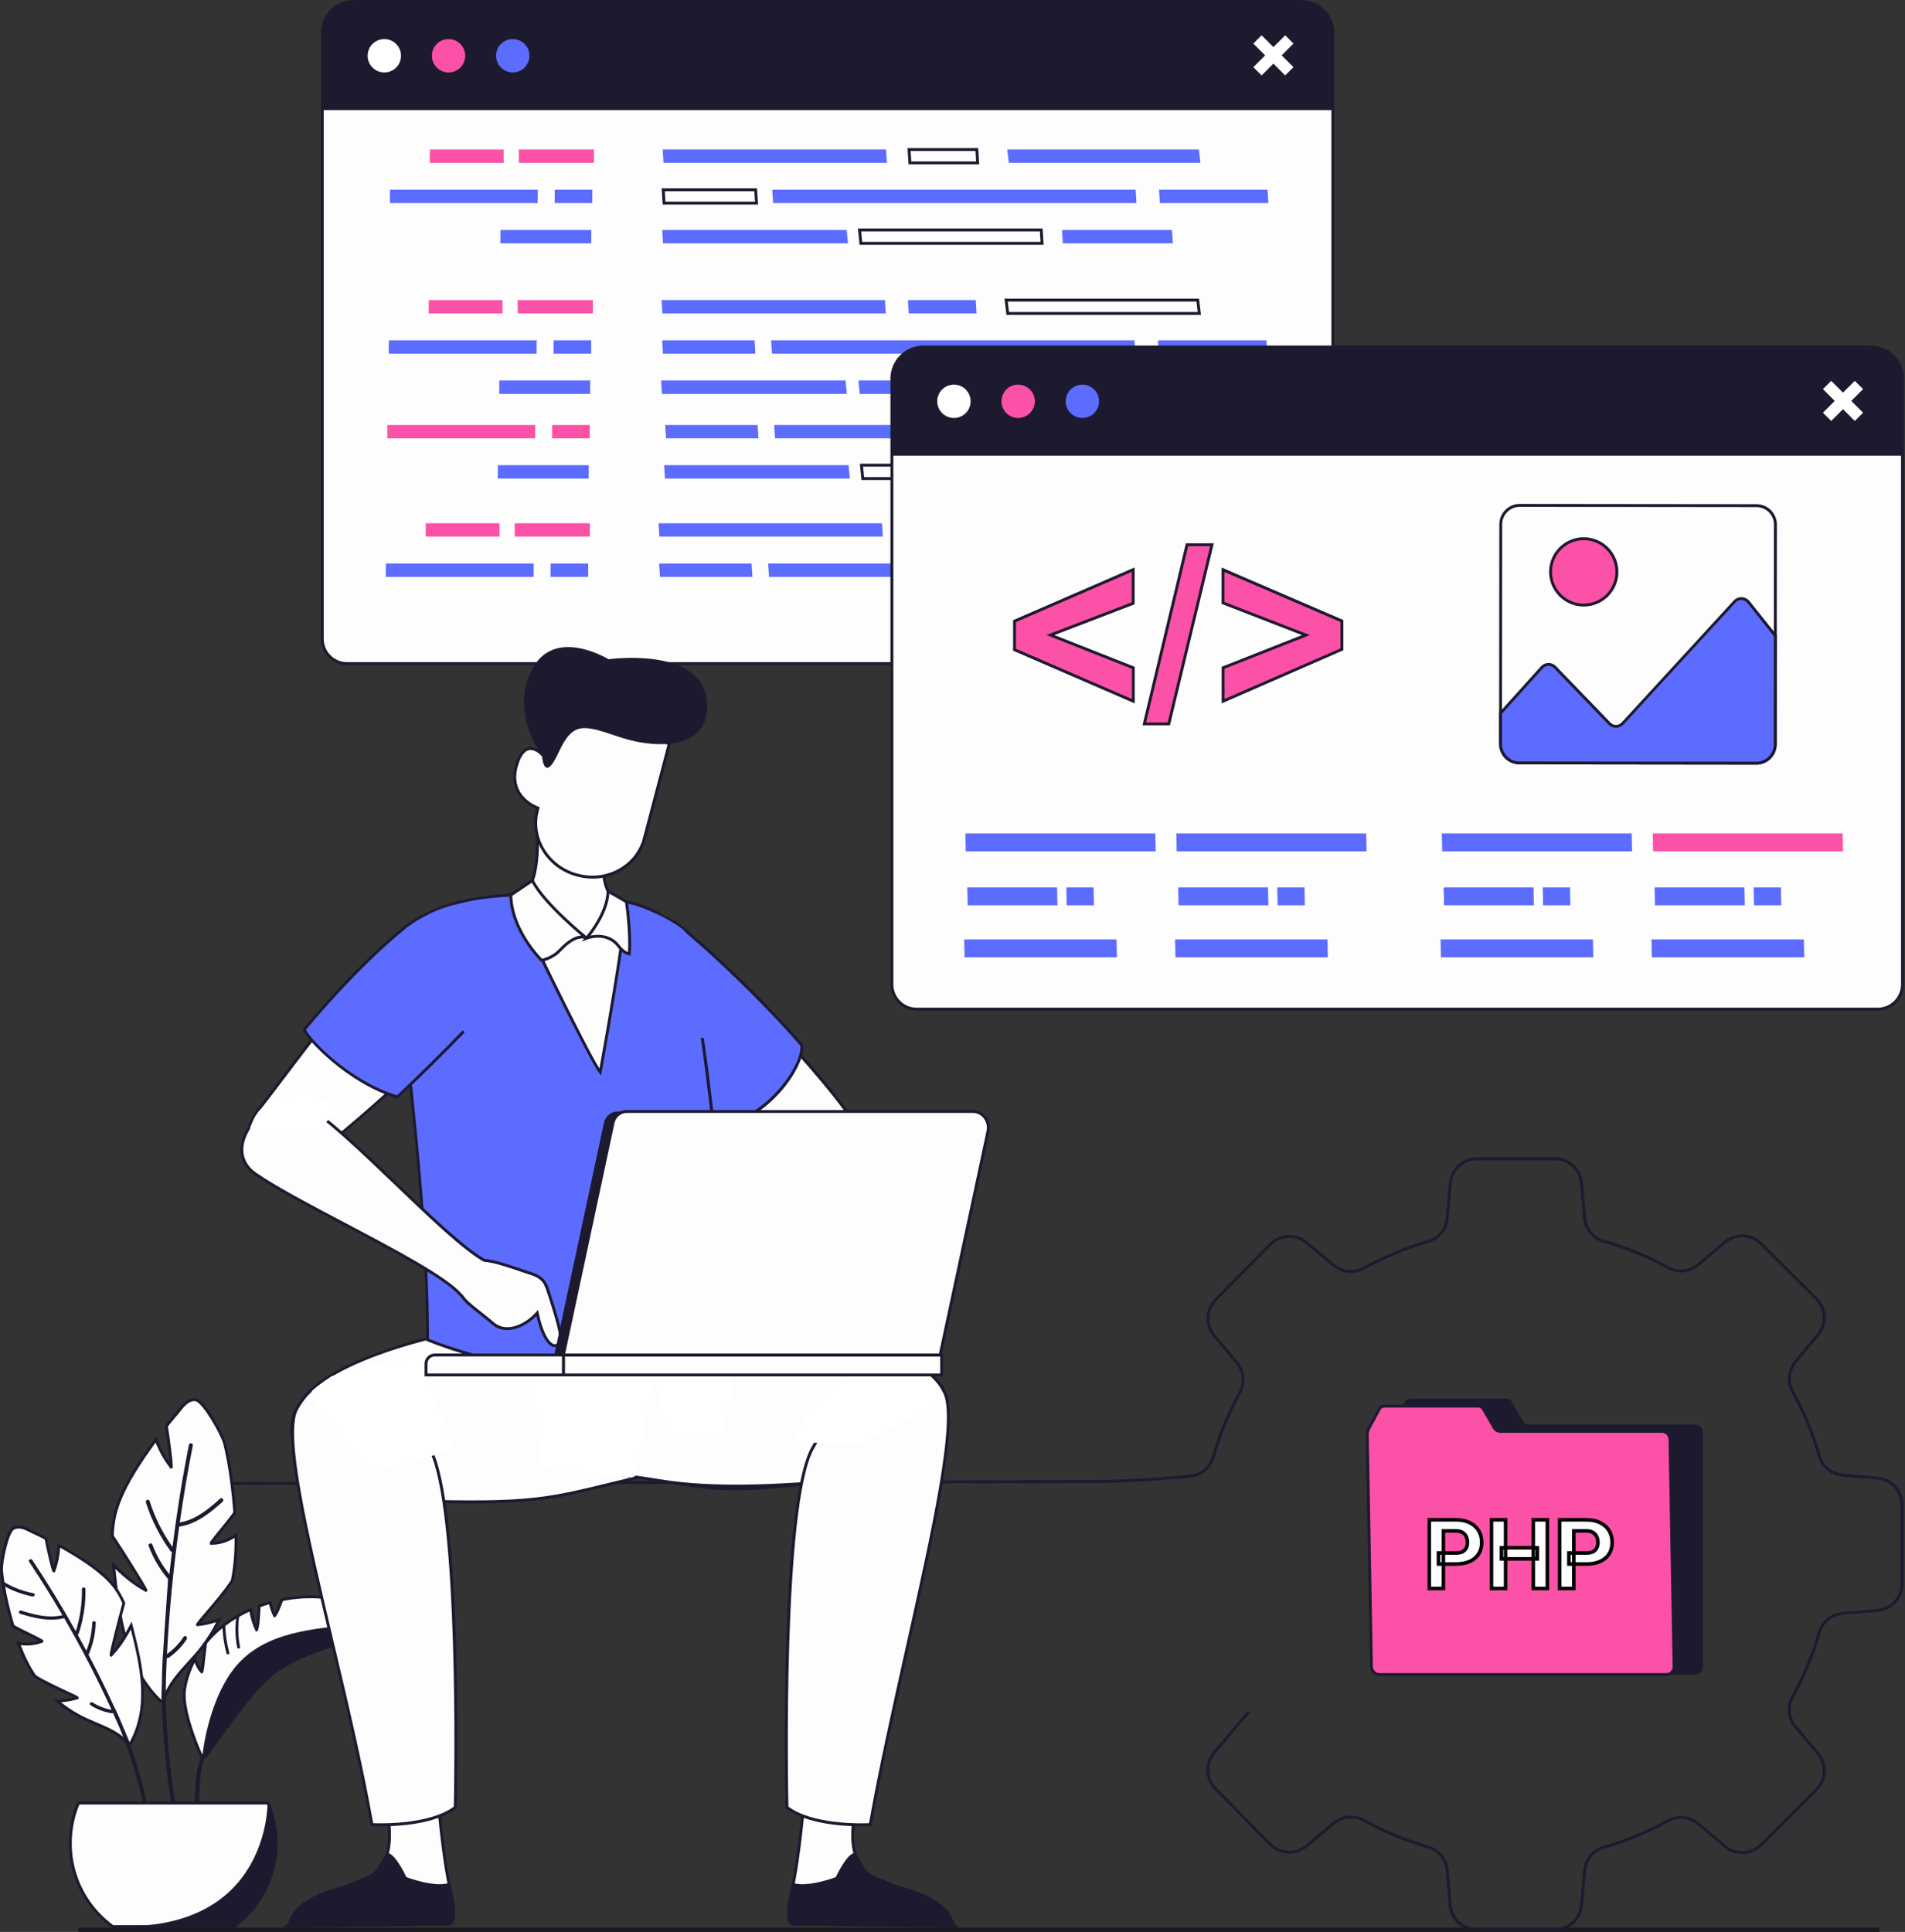 <svg xmlns="http://www.w3.org/2000/svg" width="572" height="580" viewBox="0 0 572 580" fill="none"><rect x="0" y="0" width="572" height="580" fill="#333333" stroke="none"/><g clip-path="url(#clip0_62_11727)"><path d="M564.297 578.695H23.486V579.999H564.297V578.695Z" fill="#1C1A20"></path><path d="M63.46 463.339C66.191 463.339 68.686 462.392 70.86 460.897C70.947 465.46 70.66 470.024 69.756 474.492C66.843 479.178 58.773 487.802 59.321 487.758C61.573 487.575 63.704 486.976 65.799 486.245C64.417 489.079 62.773 491.8 60.86 494.313C56.947 499.528 51.365 503.71 49.243 510.082C49.2 510.23 49.104 510.325 48.999 510.36C48.956 510.716 48.556 510.995 48.234 510.699C37.704 500.702 35.817 485.515 34.269 471.815C34.2 471.163 34.121 470.528 34.06 469.876C36.974 472.789 40.078 475.457 43.765 477.448C44.278 477.726 37.173 466.356 33.695 461.123C33.817 457.837 34.321 454.577 35.513 451.395C37.974 444.797 42.2 438.616 46.304 432.931C46.469 432.696 46.66 432.47 46.826 432.236C47.939 435.174 49.426 437.947 51.356 440.442C51.695 440.885 50.608 432.131 49.947 428.132C50.973 426.855 52.008 425.577 53.078 424.342C54.486 422.691 56.217 419.883 58.739 420.257C61.182 420.604 66.764 430.619 67.469 433.487C67.773 434.713 68.051 435.965 68.295 437.217C68.417 437.756 68.512 438.303 68.608 438.842C69.538 443.876 70.078 449.039 70.486 454.09C70.312 454.359 70.138 454.629 69.938 454.89C67.895 457.671 62.938 463.322 63.443 463.322L63.46 463.339Z" fill="#FDFDFD"></path><path d="M48.547 511.255C48.339 511.255 48.13 511.168 47.956 511.011C37.113 500.728 35.313 484.724 33.86 471.858C33.791 471.206 33.713 470.563 33.652 469.911L33.539 468.711L34.391 469.563C37.417 472.588 40.06 474.735 42.782 476.37C41.095 473.449 36.339 465.851 33.356 461.357L33.278 461.244V461.105C33.417 457.419 34.017 454.194 35.121 451.247C37.643 444.492 42.043 438.12 45.973 432.678C46.06 432.557 46.147 432.435 46.243 432.322C46.33 432.209 46.408 432.105 46.486 431.992L46.956 431.322L47.243 432.087C48.217 434.66 49.452 437.025 50.938 439.129C50.73 436.721 50.051 431.374 49.53 428.21L49.495 428.019L49.617 427.871C50.634 426.611 51.678 425.307 52.756 424.072C52.965 423.829 53.182 423.559 53.408 423.272C54.747 421.586 56.425 419.482 58.808 419.839C61.66 420.239 67.251 430.783 67.895 433.391C68.182 434.539 68.451 435.764 68.73 437.138C68.851 437.659 68.947 438.207 69.043 438.746C69.843 443.11 70.443 447.969 70.93 454.063V454.211L70.86 454.333C70.677 454.62 70.495 454.898 70.295 455.167C69.469 456.289 68.191 457.853 66.956 459.366C65.938 460.609 64.73 462.096 64.156 462.887C66.364 462.748 68.53 461.965 70.608 460.54L71.277 460.088L71.295 460.896C71.39 465.921 71.025 470.397 70.19 474.588L70.13 474.735C68.382 477.552 64.886 481.664 62.33 484.671C61.512 485.636 60.678 486.619 60.173 487.245C62.251 486.975 64.173 486.367 65.66 485.854L66.651 485.506L66.191 486.454C64.773 489.366 63.095 492.104 61.208 494.59C59.93 496.294 58.452 497.911 57.025 499.476C54.095 502.692 51.06 506.013 49.66 510.238C49.608 510.403 49.512 510.551 49.382 510.664C49.286 510.924 49.078 511.133 48.817 511.229C48.721 511.264 48.634 511.281 48.538 511.281L48.547 511.255ZM34.634 471.032C34.66 471.275 34.687 471.519 34.713 471.762C36.147 484.48 37.939 500.31 48.538 510.377C48.538 510.377 48.565 510.342 48.573 510.299L48.608 510.029L48.86 509.942C50.295 505.543 53.391 502.153 56.382 498.867C57.791 497.32 59.251 495.72 60.512 494.043C62.164 491.869 63.651 489.496 64.938 486.984C63.347 487.497 61.408 488.01 59.356 488.183L59.069 488.21L58.912 487.94C58.721 487.575 58.712 487.558 61.66 484.089C64.182 481.133 67.617 477.082 69.347 474.327C70.121 470.441 70.477 466.303 70.434 461.687C68.199 463.069 65.86 463.765 63.469 463.765H63.182L63.034 463.495C62.851 463.113 62.921 462.93 66.295 458.801C67.521 457.297 68.799 455.741 69.608 454.628C69.773 454.411 69.912 454.194 70.06 453.968C69.573 447.969 68.982 443.18 68.199 438.911C68.103 438.355 68.008 437.825 67.886 437.294C67.617 435.921 67.347 434.713 67.06 433.574C66.364 430.74 60.799 420.969 58.686 420.665C56.791 420.378 55.356 422.186 54.086 423.777C53.852 424.072 53.634 424.35 53.417 424.603C52.391 425.785 51.391 427.028 50.417 428.236C50.721 430.114 51.13 433.052 51.443 435.634C52.043 440.633 51.93 440.676 51.573 440.832L51.26 440.972L51.025 440.685C49.295 438.451 47.843 435.895 46.712 433.096C46.695 433.113 46.686 433.139 46.669 433.156C42.773 438.555 38.408 444.866 35.93 451.525C34.878 454.35 34.295 457.445 34.147 460.974C35.791 463.452 38.313 467.407 40.469 470.876C44.478 477.326 44.408 477.404 44.121 477.717L43.895 477.969L43.573 477.804C40.599 476.196 37.808 474.075 34.626 471.006L34.634 471.032Z" fill="#1D1A2F"></path><path d="M53.86 458.297C59.06 457.515 63.025 454.229 66.843 450.847C67.408 450.343 66.703 449.387 66.129 449.891C62.556 453.064 58.825 456.237 53.982 457.063C55.086 449.326 56.373 441.615 57.895 433.948C58.043 433.192 56.869 433.009 56.721 433.765C54.712 443.936 53.077 454.159 51.791 464.434C48.791 460.175 46.504 455.585 44.912 450.612C44.678 449.882 43.573 450.326 43.808 451.056C45.495 456.315 47.964 461.175 51.191 465.651C51.312 465.817 51.469 465.886 51.625 465.886C51.356 468.129 51.103 470.38 50.86 472.632C48.686 469.928 46.973 466.973 45.756 463.704C45.486 462.983 44.382 463.426 44.651 464.148C46.008 467.781 47.947 471.093 50.451 474.049C50.521 474.136 49.356 489.053 48.964 496.486C48.93 496.555 48.904 496.642 48.895 496.738C48.738 499.459 48.643 502.18 48.608 504.892C48.547 506.665 48.504 508.439 48.46 510.212C48.46 510.395 48.53 510.534 48.634 510.612C48.938 527.372 51.425 543.95 54.956 560.353C55.338 560.258 55.73 560.171 56.112 560.084C52.13 541.55 49.477 522.791 49.825 503.788C49.895 501.78 49.982 499.78 50.077 497.772C50.243 497.833 50.425 497.833 50.608 497.703C52.782 496.216 54.617 494.339 56.051 492.13C56.469 491.496 55.538 490.748 55.121 491.392C53.79 493.434 52.121 495.156 50.138 496.564C50.799 483.759 52.034 470.98 53.808 458.28C53.825 458.28 53.843 458.28 53.86 458.28V458.297Z" fill="#1D1A2F"></path><path d="M12.547 492.73C10.226 493.634 7.835 493.73 5.548 493.33C6.8 496.79 8.374 500.119 10.434 503.188C14.269 505.752 23.634 509.577 23.156 509.725C21.182 510.325 19.208 510.577 17.208 510.716C19.208 512.394 21.391 513.889 23.747 515.158C28.591 517.792 34.547 519.096 38.199 523.191C38.278 523.286 38.391 523.33 38.486 523.321C38.625 523.573 39.051 523.651 39.234 523.321C45.286 512.35 42.469 500.319 39.799 489.522C39.669 489.01 39.547 488.505 39.408 487.992C37.773 491.139 35.912 494.164 33.356 496.877C32.999 497.251 35.739 486.375 37.173 481.299C36.121 478.873 34.739 476.587 32.808 474.588C28.791 470.441 23.408 467.181 18.269 464.26C18.061 464.139 17.834 464.034 17.626 463.913C17.539 466.486 17.078 469.059 16.156 471.571C16 472.015 14.374 465.078 13.782 461.861C12.539 461.235 11.287 460.618 10.017 460.044C8.339 459.262 6.052 457.723 4.017 458.836C2.035 459.905 0.208 469.259 0.443 471.649C0.539 472.667 0.669 473.701 0.826 474.718C0.878 475.162 0.956 475.605 1.035 476.048C1.713 480.134 2.748 484.194 3.869 488.123C4.095 488.271 4.321 488.418 4.565 488.549C7.113 489.966 12.965 492.582 12.539 492.748L12.547 492.73Z" fill="#FDFDFD"></path><path d="M38.878 523.972C38.643 523.972 38.425 523.877 38.26 523.729C38.104 523.686 37.965 523.599 37.86 523.468C35.469 520.791 31.93 519.296 28.512 517.844C26.843 517.14 25.121 516.409 23.53 515.549C21.2 514.297 18.974 512.793 16.921 511.063L16.104 510.376L17.174 510.298C18.547 510.203 20.287 510.029 22.078 509.585C21.469 509.281 20.582 508.873 19.713 508.473C16.66 507.056 12.487 505.109 10.182 503.57L10.06 503.448C8.13 500.571 6.513 497.32 5.121 493.495L4.869 492.79L5.608 492.921C7.73 493.295 9.748 493.19 11.626 492.608C10.869 492.191 9.539 491.547 8.417 490.991C6.921 490.261 5.382 489.504 4.348 488.931C4.095 488.8 3.861 488.644 3.626 488.487L3.487 488.4L3.443 488.244C2.078 483.498 1.174 479.638 0.591 476.117C0.504 475.622 0.435 475.196 0.382 474.77C0.217 473.657 0.095 472.649 -0 471.684C-0.209 469.502 1.487 459.696 3.8 458.453C5.721 457.401 7.765 458.436 9.408 459.27C9.678 459.409 9.947 459.54 10.191 459.661C11.478 460.244 12.739 460.878 13.965 461.487L14.156 461.582L14.2 461.8C14.652 464.242 15.591 468.346 16.13 470.293C16.756 468.259 17.113 466.12 17.182 463.921L17.208 463.191L17.834 463.556C17.93 463.617 18.034 463.669 18.139 463.721C18.252 463.782 18.365 463.843 18.478 463.903C23.399 466.703 28.991 470.041 33.112 474.3C34.921 476.169 36.373 478.403 37.565 481.142L37.625 481.281L37.582 481.429C36.373 485.714 34.626 492.608 33.991 495.52C35.773 493.434 37.356 491 39.008 487.809L39.521 486.818L39.808 487.896C39.947 488.409 40.069 488.913 40.199 489.435C42.704 499.588 45.825 512.237 39.591 523.555C39.434 523.833 39.156 523.999 38.852 523.999L38.878 523.972ZM38.808 522.877L38.878 523.103C44.938 512.089 41.86 499.632 39.391 489.617C39.356 489.47 39.321 489.331 39.286 489.183C37.495 492.504 35.747 494.998 33.695 497.163L33.46 497.415L33.147 497.259C32.782 497.05 32.712 497.007 34.252 490.8C35.069 487.505 36.06 483.724 36.739 481.324C35.599 478.751 34.217 476.639 32.521 474.883C28.478 470.71 22.947 467.398 18.078 464.634C18.069 464.634 18.06 464.625 18.052 464.616C17.904 467.085 17.408 469.467 16.591 471.71L16.478 472.023H16.13C15.765 471.988 15.643 471.979 14.687 467.981C14.208 465.964 13.704 463.651 13.417 462.147C12.261 461.574 11.069 460.983 9.861 460.435C9.6 460.313 9.33 460.174 9.043 460.035C7.513 459.261 5.774 458.375 4.243 459.209C2.548 460.122 0.661 469.25 0.895 471.597C0.982 472.544 1.104 473.535 1.269 474.648C1.322 475.065 1.391 475.483 1.461 475.882C2.043 479.412 2.93 483.193 4.252 487.835C4.426 487.948 4.6 488.053 4.782 488.157C5.8 488.722 7.33 489.47 8.817 490.2C12.895 492.199 13.026 492.312 13.008 492.73V493.016L12.713 493.147C10.695 493.929 8.513 494.173 6.217 493.886C7.513 497.311 9 500.258 10.756 502.883C13.026 504.387 17.278 506.36 20.095 507.673C23.652 509.325 23.643 509.333 23.617 509.742L23.591 510.037L23.287 510.142C21.547 510.672 19.8 510.924 18.33 511.063C20.104 512.472 22 513.715 23.965 514.775C25.521 515.618 27.226 516.34 28.869 517.035C32.373 518.522 35.999 520.052 38.538 522.894L38.817 522.877H38.808Z" fill="#1D1A2F"></path><path d="M47.973 562.831C46.208 549.348 43.495 536.074 38.886 523.382C38.956 523.287 38.973 523.165 38.912 523.026C38.365 521.704 37.808 520.392 37.243 519.079C36.425 517.054 35.556 515.037 34.626 513.046C34.591 512.977 34.547 512.916 34.495 512.881C32 507.422 29.356 502.032 26.547 496.721C26.608 496.669 26.669 496.599 26.704 496.512C27.982 493.461 28.66 490.34 28.756 487.167C28.773 486.541 27.704 486.567 27.686 487.193C27.599 490.053 27.008 492.835 25.939 495.582C25.078 493.974 24.217 492.365 23.33 490.766C23.46 490.714 23.573 490.609 23.626 490.444C25.069 486.02 25.747 481.551 25.66 477.048C25.643 476.422 24.582 476.457 24.591 477.074C24.678 481.334 24.069 485.533 22.765 489.723C18.687 482.429 14.33 475.275 9.661 468.294C9.313 467.782 8.365 468.303 8.713 468.825C12.235 474.093 15.565 479.456 18.756 484.907C14.4 485.88 10.304 484.724 6.348 483.516C5.713 483.325 5.391 484.272 6.017 484.463C10.243 485.75 14.574 486.915 19.217 485.794C19.234 485.794 19.243 485.776 19.261 485.776C24.46 494.73 29.226 503.927 33.513 513.333C31.417 512.933 29.495 512.186 27.773 511.082C27.234 510.734 26.66 511.603 27.2 511.942C29.06 513.133 31.165 513.933 33.443 514.333C33.634 514.368 33.791 514.307 33.913 514.211C34.573 515.68 35.234 517.158 35.878 518.645C41.695 532.806 44.895 547.775 46.895 563.014C47.252 562.953 47.599 562.892 47.956 562.84L47.973 562.831Z" fill="#1D1A2F"></path><path d="M10.087 478.325C6.696 477.647 3.591 476.448 0.826 474.709C0.878 475.152 0.957 475.596 1.035 476.039C3.678 477.56 6.6 478.647 9.757 479.282C10.426 479.403 10.748 478.456 10.087 478.334V478.325Z" fill="#1D1A2F"></path><path d="M110.555 487.246C110.494 491.532 100.581 493.61 97.433 494.766C90.468 497.339 83.668 499.947 78.521 505.545C72.451 512.152 67.216 519.776 61.973 527.052C61.643 527.513 61.173 527.652 60.738 527.582C60.66 527.582 60.069 526.348 59.295 524.453C57.486 520.002 54.73 511.865 55.408 507.223C55.886 503.963 57.008 500.851 58.564 497.974C58.921 499.434 59.512 500.834 60.547 501.894C60.799 502.146 61.338 496.044 61.695 493.271C62.156 492.706 62.617 492.167 63.103 491.636C64.225 490.428 65.451 489.298 66.764 488.264C67.043 488.038 67.321 487.82 67.608 487.612C68.677 486.821 69.79 486.082 70.947 485.395C71.251 485.221 71.564 485.038 71.877 484.856C72.956 484.256 74.069 483.708 75.208 483.204C75.564 485.308 76.103 487.342 77.051 489.315C77.242 489.724 77.712 484.491 77.781 482.178C78.86 481.77 79.955 481.431 81.068 481.118C81.39 482.474 81.799 483.804 82.434 485.065C82.59 485.369 84.06 481.822 84.59 480.266C88.138 479.553 91.729 479.258 95.207 479.431C95.512 479.44 95.816 479.458 96.112 479.484C97.068 479.553 98.007 479.657 98.929 479.797C102.346 480.327 110.39 482.491 110.546 487.107C110.546 487.151 110.546 487.194 110.546 487.238L110.555 487.246Z" fill="#FDFDFD"></path><path d="M60.956 528.042C60.86 528.042 60.764 528.042 60.669 528.016C60.443 528.016 60.269 528.007 58.895 524.617C57.782 521.87 54.199 512.481 54.982 507.161C55.451 503.988 56.53 500.824 58.191 497.764L58.73 496.773L58.999 497.868C59.312 499.146 59.756 500.172 60.364 500.989C60.521 499.955 60.738 498.008 60.904 496.478C61.034 495.261 61.164 494.078 61.277 493.209L61.295 493.087L61.373 492.992C61.877 492.366 62.347 491.827 62.808 491.331C63.938 490.106 65.19 488.958 66.521 487.915C66.799 487.689 67.086 487.463 67.382 487.254C68.469 486.446 69.608 485.698 70.756 485.02C71.06 484.838 71.373 484.664 71.695 484.481C72.773 483.881 73.912 483.316 75.06 482.812L75.573 482.586L75.669 483.134C75.973 484.942 76.382 486.481 76.938 487.889C77.121 486.333 77.329 483.725 77.373 482.16V481.873L77.651 481.769C78.825 481.326 79.99 480.978 80.973 480.7L81.408 480.578L81.512 481.021C81.799 482.256 82.129 483.282 82.529 484.203C82.99 483.264 83.781 481.36 84.199 480.126L84.277 479.891L84.521 479.839C88.164 479.109 91.773 478.822 95.242 479.005C95.547 479.013 95.86 479.031 96.164 479.057C97.086 479.118 98.051 479.231 99.007 479.378C103.381 480.056 110.833 482.447 110.99 487.098C110.99 487.115 110.99 487.185 110.99 487.254C110.929 491.079 104.251 493.113 99.825 494.452C98.921 494.73 98.138 494.965 97.581 495.174C90.921 497.642 84.034 500.19 78.834 505.84C73.608 511.525 68.956 518.036 64.46 524.321C63.747 525.321 63.034 526.321 62.321 527.303C61.982 527.773 61.495 528.033 60.947 528.033L60.956 528.042ZM58.451 499.138C57.121 501.806 56.243 504.545 55.843 507.292C55.086 512.395 58.608 521.601 59.703 524.295C60.338 525.851 60.791 526.825 60.982 527.164C61.208 527.164 61.434 527.068 61.625 526.799C62.338 525.808 63.051 524.808 63.764 523.817C68.277 517.506 72.938 510.978 78.208 505.249C83.547 499.442 90.851 496.738 97.294 494.357C97.877 494.139 98.668 493.904 99.59 493.618C103.52 492.427 110.086 490.427 110.138 487.228V487.167C109.999 483.029 102.712 480.821 98.886 480.222C97.955 480.074 97.016 479.97 96.103 479.909C95.808 479.883 95.512 479.865 95.216 479.857C91.886 479.683 88.442 479.943 84.947 480.63C84.59 481.639 83.199 485.455 82.512 485.498L82.225 485.516L82.069 485.238C81.538 484.194 81.129 483.038 80.773 481.639C79.99 481.865 79.112 482.134 78.225 482.464C78.173 483.96 77.921 489.593 77.182 489.749L76.843 489.819L76.669 489.488C75.869 487.819 75.295 486.002 74.895 483.821C73.938 484.255 73.008 484.725 72.103 485.229C71.79 485.403 71.477 485.585 71.182 485.759C70.06 486.42 68.956 487.159 67.886 487.95C67.599 488.158 67.329 488.376 67.06 488.593C65.756 489.61 64.547 490.732 63.443 491.922C63.025 492.375 62.59 492.87 62.13 493.444C62.025 494.287 61.904 495.417 61.773 496.565C61.164 502.145 61.112 502.172 60.73 502.302L60.469 502.389L60.251 502.189C59.477 501.398 58.886 500.389 58.46 499.129L58.451 499.138Z" fill="#1D1A2F"></path><path d="M72.425 498.504C64.008 506.814 61.39 522.07 60.851 526.408C60.025 528.147 59.416 529.999 59.121 532.041C58.121 538.891 58.416 546.115 58.582 553.018C58.634 555.287 58.738 557.555 58.86 559.824C59.251 559.755 59.642 559.677 60.034 559.607C59.956 558.173 59.895 556.747 59.842 555.313C59.634 549.132 59.642 542.942 59.921 536.762C60.069 533.571 60.364 530.364 61.599 527.408C61.738 527.321 61.86 527.217 61.973 527.06C67.216 519.775 72.451 512.152 78.52 505.545C83.677 499.947 90.477 497.339 97.433 494.766C100.581 493.601 110.494 491.523 110.555 487.246C97.346 488.785 82.12 488.941 72.425 498.504Z" fill="#1D1A2F"></path><path d="M72.068 494.426C71.451 491.235 71.381 488.054 71.886 484.863C71.564 485.046 71.251 485.22 70.955 485.402C70.538 488.471 70.625 491.54 71.216 494.617C71.321 495.165 72.164 494.965 72.068 494.426Z" fill="#1D1A2F"></path><path d="M68.843 496.138C68.086 493.33 67.686 490.514 67.616 487.619C67.329 487.828 67.051 488.045 66.773 488.271C66.877 491.001 67.286 493.678 67.99 496.338C68.129 496.877 68.982 496.686 68.843 496.138Z" fill="#1D1A2F"></path><path d="M82.929 553.365C82.929 555.59 82.695 557.755 82.251 559.85C80.634 567.439 76.225 573.993 70.147 578.401H33.878C27.808 573.993 23.4 567.439 21.782 559.85C21.339 557.763 21.104 555.59 21.104 553.365C21.104 551.139 21.356 548.792 21.843 546.628C22.243 544.776 22.826 543.003 23.547 541.299H80.486C81.208 543.003 81.782 544.785 82.19 546.628C82.677 548.792 82.929 551.052 82.929 553.365Z" fill="#FDFDFD"></path><path d="M70.286 578.834H33.739L33.626 578.748C27.33 574.175 22.974 567.499 21.356 559.936C20.895 557.797 20.661 555.581 20.661 553.364C20.661 551.147 20.913 548.757 21.417 546.531C21.817 544.714 22.391 542.889 23.139 541.124L23.252 540.863H80.764L80.877 541.124C81.617 542.854 82.199 544.68 82.608 546.531C83.103 548.757 83.364 551.052 83.364 553.364C83.364 555.676 83.129 557.797 82.677 559.936C81.06 567.499 76.704 574.175 70.408 578.748L70.295 578.834H70.286ZM34.017 577.965H69.999C76.06 573.523 80.26 567.064 81.816 559.762C82.26 557.676 82.486 555.528 82.486 553.373C82.486 551.217 82.243 548.896 81.756 546.731C81.373 545.019 80.851 543.341 80.182 541.741H23.834C23.156 543.376 22.634 545.053 22.269 546.731C21.782 548.896 21.539 551.13 21.539 553.373C21.539 555.615 21.765 557.684 22.209 559.762C23.765 567.064 27.965 573.523 34.026 577.965H34.017Z" fill="#1D1A2F"></path><path d="M82.79 553.128C82.79 555.354 82.556 557.518 82.112 559.613C80.495 567.203 76.086 573.757 70.008 578.164H33.739C81.129 580.52 80.338 541.062 80.338 541.062C81.06 542.766 81.634 544.548 82.043 546.391C82.529 548.556 82.782 550.816 82.782 553.128H82.79Z" fill="#1D1A2F"></path><path d="M400.212 9.894V191.796C400.212 195.89 396.882 199.219 392.786 199.219H104.181C100.085 199.219 96.772 195.89 96.772 191.796V9.911C96.772 4.678 101.016 0.436 106.233 0.436H390.734C395.969 0.436 400.212 4.678 400.212 9.894Z" fill="#FDFDFD"></path><path d="M392.787 199.653H104.181C99.851 199.653 96.338 196.133 96.338 191.795V9.91C96.338 4.451 100.781 0 106.233 0H390.734C396.195 0 400.647 4.442 400.647 9.893V191.795C400.647 196.124 397.126 199.653 392.787 199.653ZM106.233 0.869C101.251 0.869 97.207 4.92 97.207 9.91V191.795C97.207 195.646 100.338 198.784 104.181 198.784H392.787C396.639 198.784 399.778 195.654 399.778 191.795V9.893C399.778 4.912 395.726 0.869 390.734 0.869H106.233Z" fill="#1D1A2F"></path><path d="M400.204 33.052H96.764V9.902C96.764 4.669 101.007 0.436 106.233 0.436H390.734C395.969 0.436 400.204 4.678 400.204 9.902V33.052Z" fill="#1D1A2F"></path><path d="M148.955 16.744C148.955 13.979 151.198 11.736 153.963 11.736C156.728 11.736 158.972 13.979 158.972 16.744C158.972 19.508 156.728 21.751 153.963 21.751C151.198 21.751 148.955 19.508 148.955 16.744Z" fill="#5C6CFF"></path><path d="M134.685 21.751C137.451 21.751 139.694 19.509 139.694 16.744C139.694 13.978 137.451 11.736 134.685 11.736C131.919 11.736 129.676 13.978 129.676 16.744C129.676 19.509 131.919 21.751 134.685 21.751Z" fill="#FB51A7"></path><path d="M110.39 16.744C110.39 13.979 112.633 11.736 115.398 11.736C118.163 11.736 120.407 13.979 120.407 16.744C120.407 19.508 118.163 21.751 115.398 21.751C112.633 21.751 110.39 19.508 110.39 16.744Z" fill="white"></path><path d="M376.335 13.084L378.813 10.598L382.352 14.144L385.9 10.598L388.378 13.084L384.831 16.622L388.378 20.16L385.9 22.646L382.352 19.099L378.813 22.646L376.335 20.16L379.874 16.622L376.335 13.084Z" fill="white"></path><path d="M198.98 44.893L199.223 48.9H266.301L266.057 44.893H198.98Z" fill="#5C6CFF"></path><path d="M231.875 56.967L232.136 60.974H341.239L340.995 56.967H231.875Z" fill="#5C6CFF"></path><path d="M199.154 56.967L199.398 60.974H227.163L226.902 56.967H199.154Z" fill="#FDFDFD"></path><path d="M227.623 61.408H198.98L198.685 56.531H227.302L227.623 61.408ZM199.806 60.539H226.702L226.493 57.401H199.615L199.806 60.539Z" fill="#1D1A2F"></path><path d="M198.841 69.041L199.084 73.049H254.623L254.223 69.041H198.841Z" fill="#5C6CFF"></path><path d="M258.092 69.041L258.492 73.049H312.892L312.648 69.041H258.092Z" fill="#FDFDFD"></path><path d="M313.353 73.483H258.092L257.605 68.598H313.057L313.353 73.483ZM258.884 72.614H312.431L312.24 69.467H258.571L258.884 72.614Z" fill="#1D1A2F"></path><path d="M150.267 69.041L150.241 73.049H177.528L177.554 69.041H150.267Z" fill="#5C6CFF"></path><path d="M117.094 56.967L117.068 60.974H161.459L161.476 56.967H117.094Z" fill="#5C6CFF"></path><path d="M166.563 56.967L166.545 60.974H177.832L177.858 56.967H166.563Z" fill="#5C6CFF"></path><path d="M155.771 44.893L155.806 48.9H178.336L178.363 44.893H155.771Z" fill="#FB51A7"></path><path d="M129.068 44.893L129.05 48.9H151.241L151.207 44.893H129.068Z" fill="#FB51A7"></path><path d="M149.928 114.236L149.902 118.253H177.189L177.224 114.236H149.928Z" fill="#5C6CFF"></path><path d="M116.755 102.162L116.729 106.178H161.128L161.145 102.162H116.755Z" fill="#5C6CFF"></path><path d="M166.223 102.162L166.206 106.178H177.493L177.519 102.162H166.223Z" fill="#5C6CFF"></path><path d="M149.493 139.664L149.467 143.672H176.754L176.789 139.664H149.493Z" fill="#5C6CFF"></path><path d="M116.32 127.588L116.294 131.595H160.693L160.711 127.588H116.32Z" fill="#FB51A7"></path><path d="M165.789 127.588L165.771 131.595H177.058L177.084 127.588H165.789Z" fill="#FB51A7"></path><path d="M155.433 90.086L155.467 94.102H177.998L178.024 90.086H155.433Z" fill="#FB51A7"></path><path d="M128.728 90.086L128.711 94.102H150.902L150.867 90.086H128.728Z" fill="#FB51A7"></path><path d="M272.962 44.893L273.205 48.9H293.562L293.318 44.893H272.962Z" fill="#FDFDFD"></path><path d="M294.022 49.334H272.797L272.501 44.457H293.727L294.022 49.334ZM273.614 48.465H293.101L292.909 45.326H273.423L273.614 48.465Z" fill="#1D1A2F"></path><path d="M348.021 56.967L348.265 60.974H380.847L380.604 56.967H348.021Z" fill="#5C6CFF"></path><path d="M318.883 69.041L319.118 73.049H352.152L351.909 69.041H318.883Z" fill="#5C6CFF"></path><path d="M302.439 44.893L302.918 48.9H360.456L359.978 44.893H302.439Z" fill="#5C6CFF"></path><path d="M198.641 90.086L198.884 94.102H265.962L265.727 90.086H198.641Z" fill="#5C6CFF"></path><path d="M231.536 102.162L231.797 106.178H340.9L340.657 102.162H231.536Z" fill="#5C6CFF"></path><path d="M198.814 102.162L199.058 106.178H226.823L226.562 102.162H198.814Z" fill="#5C6CFF"></path><path d="M198.501 114.236L198.745 118.253H254.283L253.883 114.236H198.501Z" fill="#5C6CFF"></path><path d="M257.753 114.236L258.153 118.253H312.552L312.318 114.236H257.753Z" fill="#5C6CFF"></path><path d="M272.623 90.086L272.866 94.102H293.222L292.979 90.086H272.623Z" fill="#5C6CFF"></path><path d="M347.683 102.162L347.926 106.178H380.508L380.265 102.162H347.683Z" fill="#5C6CFF"></path><path d="M318.544 114.236L318.787 118.253H351.822L351.578 114.236H318.544Z" fill="#FDFDFD"></path><path d="M352.283 118.686H318.379L318.083 113.801H351.987L352.283 118.686ZM319.196 117.817H351.361L351.17 114.67H319.005L319.196 117.817Z" fill="#1D1A2F"></path><path d="M232.449 127.588L232.71 131.595H341.804L341.57 127.588H232.449Z" fill="#5C6CFF"></path><path d="M199.728 127.588L199.971 131.595H227.736L227.475 127.588H199.728Z" fill="#5C6CFF"></path><path d="M199.415 139.664L199.658 143.672H255.188L254.797 139.664H199.415Z" fill="#5C6CFF"></path><path d="M258.666 139.664L259.066 143.672H313.465L313.222 139.664H258.666Z" fill="#FDFDFD"></path><path d="M313.926 144.106H258.666L258.179 139.221H313.631L313.926 144.106ZM259.457 143.237H313.005L312.813 140.09H259.144L259.457 143.237Z" fill="#1D1A2F"></path><path d="M348.596 127.59L348.83 131.597H381.421L381.178 127.59H348.596Z" fill="#FDFDFD"></path><path d="M381.882 132.031H348.431L348.144 127.154H381.595L381.891 132.031H381.882ZM349.239 131.162H380.952L380.761 128.024H349.048L349.23 131.162H349.239Z" fill="#1D1A2F"></path><path d="M319.457 139.664L319.692 143.672H352.726L352.483 139.664H319.457Z" fill="#5C6CFF"></path><path d="M302.1 90.086L302.578 94.102H360.117L359.639 90.086H302.1Z" fill="#FDFDFD"></path><path d="M360.604 94.537H302.196L301.613 89.66H360.021L360.604 94.537ZM302.97 93.668H359.63L359.256 90.529H302.596L302.97 93.668Z" fill="#1D1A2F"></path><path d="M115.859 169.176L115.833 173.183H160.232L160.25 169.176H115.859Z" fill="#5C6CFF"></path><path d="M165.328 169.176L165.311 173.183H176.597L176.623 169.176H165.328Z" fill="#5C6CFF"></path><path d="M154.537 157.102L154.572 161.109H177.102L177.128 157.102H154.537Z" fill="#FB51A7"></path><path d="M127.842 157.102L127.815 161.109H150.006L149.972 157.102H127.842Z" fill="#FB51A7"></path><path d="M197.745 157.102L197.989 161.109H265.066L264.831 157.102H197.745Z" fill="#5C6CFF"></path><path d="M230.641 169.176L230.902 173.183H340.005L339.761 169.176H230.641Z" fill="#5C6CFF"></path><path d="M197.919 169.176L198.162 173.183H225.927L225.666 169.176H197.919Z" fill="#5C6CFF"></path><path d="M271.727 157.102L271.971 161.109H292.327L292.083 157.102H271.727Z" fill="#5C6CFF"></path><path d="M346.787 169.176L347.03 173.183H379.612L379.369 169.176H346.787Z" fill="#5C6CFF"></path><path d="M301.205 157.102L301.683 161.109H359.222L358.744 157.102H301.205Z" fill="#FDFDFD"></path><path d="M359.708 161.543H301.3L300.718 156.666H359.126L359.708 161.543ZM302.074 160.674H358.734L358.361 157.535H301.7L302.074 160.674Z" fill="#1D1A2F"></path><path d="M571.246 113.636V295.538C571.246 299.632 567.915 302.962 563.82 302.962H275.214C271.119 302.962 267.806 299.632 267.806 295.538V113.653C267.806 108.42 272.049 104.178 277.266 104.178H561.767C567.002 104.178 571.246 108.42 571.246 113.636Z" fill="#FDFDFD"></path><path d="M563.82 303.388H275.214C270.884 303.388 267.371 299.867 267.371 295.529V113.644C267.371 108.185 271.814 103.734 277.267 103.734H561.768C567.228 103.734 571.681 108.177 571.681 113.627V295.529C571.681 299.858 568.159 303.388 563.82 303.388ZM277.267 104.604C272.284 104.604 268.241 108.655 268.241 113.644V295.529C268.241 299.38 271.371 302.518 275.214 302.518H563.82C567.672 302.518 570.811 299.38 570.811 295.529V113.627C570.811 108.646 566.759 104.604 561.768 104.604H277.267Z" fill="#1D1A2F"></path><path d="M571.237 136.786H267.797V113.637C267.797 108.403 272.04 104.17 277.266 104.17H561.767C567.002 104.17 571.237 108.412 571.237 113.637V136.786Z" fill="#1D1A2F"></path><path d="M319.988 120.478C319.988 117.714 322.231 115.471 324.996 115.471C327.762 115.471 330.005 117.714 330.005 120.478C330.005 123.242 327.762 125.485 324.996 125.485C322.231 125.485 319.988 123.242 319.988 120.478Z" fill="#5C6CFF"></path><path d="M300.701 120.478C300.701 117.714 302.944 115.471 305.709 115.471C308.475 115.471 310.718 117.714 310.718 120.478C310.718 123.242 308.475 125.485 305.709 125.485C302.944 125.485 300.701 123.242 300.701 120.478Z" fill="#FB51A7"></path><path d="M281.423 120.478C281.423 117.714 283.666 115.471 286.431 115.471C289.197 115.471 291.44 117.714 291.44 120.478C291.44 123.242 289.197 125.485 286.431 125.485C283.666 125.485 281.423 123.242 281.423 120.478Z" fill="white"></path><path d="M547.359 116.817L549.846 114.34L553.385 117.878L556.924 114.34L559.411 116.817L555.863 120.355L559.411 123.902L556.924 126.38L553.385 122.842L549.846 126.38L547.359 123.902L550.907 120.355L547.359 116.817Z" fill="white"></path><path d="M533.107 157.51L533.038 223.447C533.038 226.577 530.481 229.124 527.351 229.115L456.23 229.037C453.1 229.037 450.552 226.481 450.552 223.351L450.621 157.415C450.621 154.268 453.178 151.721 456.308 151.721L527.429 151.799C530.56 151.799 533.107 154.355 533.099 157.502L533.107 157.51Z" fill="#FDFDFD"></path><path d="M527.351 229.549L456.23 229.47C452.856 229.47 450.117 226.723 450.126 223.35L450.195 157.414C450.195 155.779 450.839 154.232 451.995 153.076C453.152 151.92 454.682 151.285 456.308 151.285L527.429 151.363C530.803 151.363 533.542 154.119 533.533 157.501L533.464 223.437C533.464 225.063 532.82 226.602 531.664 227.758C530.507 228.914 528.977 229.549 527.351 229.549ZM456.299 152.163C454.899 152.163 453.586 152.711 452.595 153.702C451.604 154.693 451.056 156.014 451.047 157.422L450.978 223.359C450.978 226.254 453.325 228.601 456.221 228.61L527.342 228.688C528.733 228.688 530.055 228.14 531.046 227.149C532.038 226.158 532.585 224.846 532.585 223.446L532.655 157.509C532.655 154.606 530.307 152.241 527.412 152.241L456.291 152.163H456.299Z" fill="#1D1A2F"></path><path d="M533.073 190.846L533.038 223.445C533.038 226.575 530.481 229.122 527.351 229.113L456.23 229.035C453.1 229.035 450.552 226.479 450.552 223.35V214.126L462.952 200.365C464.012 199.192 465.83 199.148 466.934 200.304L483.264 217.221C484.343 218.351 486.16 218.325 487.221 217.178L520.855 180.571C521.986 179.354 523.933 179.424 524.994 180.719L533.081 190.838L533.073 190.846Z" fill="#5C6CFF"></path><path d="M527.351 229.548L456.23 229.469C452.856 229.469 450.117 226.722 450.126 223.35V213.961L462.63 200.078C463.221 199.426 464.056 199.044 464.925 199.035C465.812 199.009 466.63 199.365 467.247 200.009L483.577 216.925C484.012 217.377 484.595 217.63 485.221 217.63H485.247C485.882 217.63 486.473 217.36 486.908 216.899L520.542 180.293C521.159 179.624 522.064 179.258 522.959 179.285C523.881 179.311 524.751 179.737 525.333 180.458L533.516 190.707L533.481 223.463C533.481 225.088 532.838 226.627 531.681 227.783C530.525 228.939 528.994 229.574 527.368 229.574L527.351 229.548ZM450.995 214.3V223.35C450.986 226.244 453.334 228.591 456.221 228.6L527.342 228.678C528.733 228.678 530.055 228.131 531.046 227.14C532.038 226.149 532.585 224.836 532.585 223.436L532.62 190.994L524.629 180.988C524.203 180.467 523.577 180.163 522.899 180.136C522.229 180.119 521.594 180.38 521.151 180.867L487.516 217.473C486.925 218.108 486.09 218.481 485.229 218.49C484.334 218.49 483.534 218.151 482.934 217.525L466.604 200.609C466.169 200.148 465.586 199.904 464.96 199.904C464.951 199.904 464.934 199.904 464.925 199.904C464.282 199.913 463.691 200.183 463.256 200.661L450.978 214.291L450.995 214.3Z" fill="#1D1A2F"></path><path d="M485.49 171.705C485.49 166.203 481.038 161.743 475.543 161.734C470.038 161.734 465.578 166.185 465.569 171.679C465.569 177.182 470.021 181.641 475.517 181.65C481.021 181.65 485.482 177.199 485.49 171.705Z" fill="#FB51A7"></path><path d="M475.534 182.084H475.525C469.795 182.084 465.134 177.407 465.143 171.678C465.143 165.95 469.812 161.299 475.542 161.299H475.551C478.325 161.299 480.934 162.385 482.899 164.35C484.855 166.315 485.942 168.923 485.934 171.704C485.934 174.477 484.847 177.094 482.882 179.05C480.916 181.006 478.308 182.084 475.542 182.084H475.534ZM475.534 162.168C470.282 162.168 466.012 166.436 466.003 171.678C466.003 176.929 470.264 181.206 475.516 181.215H475.525C478.064 181.215 480.455 180.224 482.255 178.433C484.055 176.633 485.047 174.243 485.055 171.704C485.055 169.157 484.073 166.767 482.273 164.967C480.473 163.168 478.082 162.177 475.542 162.168H475.534Z" fill="#1D1A2F"></path><path d="M335.37 287.401L335.257 282.012H289.51L289.623 287.401H335.37Z" fill="#5C6CFF"></path><path d="M398.7 287.401L398.587 282.012H352.84L352.953 287.401H398.7Z" fill="#5C6CFF"></path><path d="M317.518 271.788L317.405 266.398H290.44L290.553 271.788H317.518Z" fill="#5C6CFF"></path><path d="M347.013 255.585L346.9 250.195H289.875L289.988 255.585H347.013Z" fill="#5C6CFF"></path><path d="M328.474 271.788L328.361 266.398H320.179L320.292 271.788H328.474Z" fill="#5C6CFF"></path><path d="M380.847 271.788L380.734 266.398H353.77L353.883 271.788H380.847Z" fill="#5C6CFF"></path><path d="M410.344 255.585L410.23 250.195H353.205L353.318 255.585H410.344Z" fill="#5C6CFF"></path><path d="M391.804 271.788L391.691 266.398H383.509L383.622 271.788H391.804Z" fill="#5C6CFF"></path><path d="M478.412 287.401L478.299 282.012H432.552L432.665 287.401H478.412Z" fill="#5C6CFF"></path><path d="M541.741 287.401L541.628 282.012H495.881L495.994 287.401H541.741Z" fill="#5C6CFF"></path><path d="M460.56 271.788L460.456 266.398H433.482L433.595 271.788H460.56Z" fill="#5C6CFF"></path><path d="M490.056 255.585L489.943 250.195H432.926L433.039 255.585H490.056Z" fill="#5C6CFF"></path><path d="M471.525 271.788L471.412 266.398H463.221L463.334 271.788H471.525Z" fill="#5C6CFF"></path><path d="M523.889 271.788L523.776 266.398H496.812L496.925 271.788H523.889Z" fill="#5C6CFF"></path><path d="M553.385 255.585L553.272 250.195H496.255L496.368 255.585H553.385Z" fill="#FB51A7"></path><path d="M534.855 271.788L534.742 266.398H526.551L526.664 271.788H534.855Z" fill="#5C6CFF"></path><path d="M340.292 210.511L304.623 195.055V186.475L340.249 171.01V181.111L315.406 190.639L340.283 200.47V210.502L340.292 210.511Z" fill="#FB51A7"></path><path d="M340.727 211.172L304.188 195.342V186.188L340.683 170.35V181.416L316.605 190.657L340.718 200.184V211.181L340.727 211.172ZM305.066 194.768L339.866 209.851V200.775L314.214 190.639L339.831 180.816V171.671L305.058 186.762V194.777L305.066 194.768Z" fill="#1D1A2F"></path><path d="M343.605 217.318L356.422 163.543H363.909L350.953 217.309H343.614L343.605 217.318Z" fill="#FB51A7"></path><path d="M343.048 217.752L343.179 217.213L356.074 163.107H364.457L351.292 217.743H343.057L343.048 217.752ZM356.761 163.977L344.153 216.883H350.605L363.352 163.968H356.761V163.977Z" fill="#1D1A2F"></path><path d="M367.257 210.51V200.479L392.135 190.664L367.222 181.015V171.053L402.909 186.439V194.95L367.248 210.519L367.257 210.51Z" fill="#FB51A7"></path><path d="M366.822 211.18V200.183L390.943 190.665L366.796 181.302V170.375L403.352 186.135V195.22L366.822 211.171V211.18ZM367.674 200.775V209.85L402.482 194.655V186.718L367.639 171.705V180.711L393.317 190.656L367.665 200.766L367.674 200.775Z" fill="#1D1A2F"></path><path d="M466.821 579.774H466.803L443.438 579.739C439.004 579.739 435.377 576.392 435.004 571.976L434.117 561.57C433.847 558.415 431.673 555.789 428.569 554.885C421.873 552.929 415.412 550.252 409.352 546.905C406.56 545.366 403.091 545.697 400.691 547.714L392.569 554.512C389.204 557.328 384.161 557.085 381.082 553.964L364.683 537.317C361.596 534.178 361.404 529.276 364.239 525.903L374.665 513.532L375.335 514.089L364.909 526.459C362.361 529.484 362.535 533.883 365.309 536.699L381.709 553.347C384.474 556.154 389.004 556.372 392.021 553.842L400.143 547.044C402.821 544.801 406.682 544.428 409.743 546.114C415.795 549.452 422.195 552.112 428.83 554.042C432.282 555.051 434.699 557.971 435.004 561.483L435.891 571.889C436.23 575.853 439.482 578.843 443.464 578.852L466.829 578.887H466.838C470.812 578.887 474.073 575.905 474.421 571.941L475.334 561.553C475.638 558.076 478.055 555.111 481.351 554.172C488.107 552.243 494.638 549.565 500.742 546.201C503.742 544.549 507.542 544.949 510.211 547.201L518.185 553.929C521.229 556.494 525.646 556.311 528.472 553.503L545.046 536.986C547.863 534.178 548.063 529.762 545.507 526.711L538.794 518.705C536.559 516.036 536.168 512.229 537.828 509.247C541.22 503.144 543.924 496.625 545.881 489.887C546.837 486.601 549.811 484.193 553.28 483.907L563.68 483.029C567.646 482.69 570.645 479.438 570.654 475.457L570.672 465.382V463.608V462.052L570.654 451.751C570.654 447.77 567.646 444.518 563.68 444.179L553.28 443.301C549.802 443.006 546.828 440.607 545.881 437.321C543.924 430.575 541.22 424.064 537.828 417.952C536.168 414.962 536.559 411.163 538.794 408.494L545.507 400.488C548.063 397.437 547.863 393.021 545.046 390.213L528.472 373.696C525.655 370.888 521.229 370.706 518.185 373.27L510.211 379.999C507.551 382.25 503.742 382.65 500.742 380.998C494.629 377.634 488.099 374.948 481.351 373.027C478.055 372.088 475.638 369.124 475.334 365.646L474.421 355.258C474.073 351.294 470.812 348.312 466.838 348.312H466.829L443.464 348.347C439.482 348.347 436.23 351.346 435.891 355.31L435.004 365.716C434.708 369.228 432.282 372.158 428.83 373.157C422.195 375.096 415.795 377.756 409.795 381.068C406.639 382.806 402.874 382.441 400.143 380.164L392.021 373.383C389.004 370.862 384.482 371.08 381.717 373.879L365.326 390.5C362.544 393.316 362.378 397.724 364.926 400.749L371.683 408.764C373.952 411.459 374.309 415.24 372.587 418.387C369.257 424.464 366.604 430.931 364.7 437.607C363.761 440.902 360.796 443.319 357.318 443.623L348.726 444.327C341.77 444.892 334.709 445.188 327.727 445.205L69.643 445.779V444.91L327.727 444.336C334.683 444.318 341.718 444.023 348.657 443.458L357.248 442.754C360.37 442.484 363.03 440.32 363.865 437.364C365.787 430.618 368.465 424.09 371.83 417.961C373.387 415.127 373.065 411.737 371.03 409.312L364.274 401.297C361.431 397.924 361.63 393.021 364.726 389.883L381.117 373.262C384.195 370.141 389.23 369.906 392.595 372.705L400.717 379.486C403.169 381.529 406.552 381.859 409.352 380.32C415.456 376.947 421.917 374.27 428.612 372.314C431.717 371.41 433.891 368.785 434.16 365.629L435.047 355.223C435.421 350.807 439.047 347.469 443.482 347.461L466.847 347.426H466.864C471.29 347.426 474.925 350.747 475.316 355.163L476.229 365.551C476.499 368.672 478.673 371.332 481.62 372.175C488.438 374.113 495.02 376.826 501.194 380.225C503.881 381.702 507.29 381.337 509.681 379.321L517.655 372.592C521.046 369.732 525.968 369.932 529.116 373.062L545.689 389.578C548.828 392.708 549.054 397.628 546.202 401.027L539.489 409.033C537.481 411.433 537.133 414.84 538.62 417.518C542.037 423.681 544.768 430.253 546.741 437.06C547.594 439.998 550.263 442.154 553.376 442.423L563.776 443.301C568.193 443.675 571.532 447.3 571.541 451.734L571.558 462.035V463.591V466.234V475.448C571.541 479.882 568.202 483.515 563.776 483.881L553.376 484.759C550.254 485.019 547.594 487.175 546.741 490.122C544.768 496.929 542.037 503.501 538.62 509.664C537.133 512.342 537.489 515.749 539.489 518.148L546.194 526.155C549.046 529.554 548.82 534.474 545.68 537.604L529.107 554.12C525.968 557.25 521.037 557.458 517.646 554.59L509.672 547.861C507.281 545.845 503.872 545.479 501.185 546.957C495.02 550.356 488.429 553.06 481.612 555.007C478.664 555.85 476.499 558.51 476.22 561.631L475.307 572.019C474.916 576.435 471.29 579.756 466.855 579.756L466.821 579.774Z" fill="#1D1A2F"></path><path d="M200.006 398.445C212.989 401.818 212.841 438.459 193.972 442.927C163.189 450.221 163.616 451.933 115.068 450.29C95.695 449.629 78.321 431.896 93.164 417.526C108.016 403.156 166.52 389.743 200.006 398.445Z" fill="#FDFDFD"></path><path d="M141.746 451.307C134.799 451.307 126.225 451.099 115.051 450.725C103.129 450.325 91.573 443.345 88.173 434.504C85.869 428.514 87.538 422.377 92.869 417.222C108.355 402.235 167.503 389.561 200.12 398.028C206.719 399.74 209.572 409.155 209.485 417.735C209.363 428.697 204.554 440.867 194.076 443.353C190.424 444.223 187.207 445.005 184.294 445.718C168.146 449.673 161.45 451.307 141.746 451.307ZM175.094 396.159C143.503 396.159 105.39 406.304 93.469 417.848C86.973 424.133 87.443 430.201 88.982 434.191C92.269 442.727 103.495 449.465 115.086 449.856C157.807 451.299 162.337 450.195 184.085 444.866C186.998 444.153 190.215 443.362 193.867 442.501C203.885 440.128 208.485 428.34 208.606 417.718C208.693 409.485 206.033 400.453 199.893 398.862C192.676 396.985 184.154 396.15 175.094 396.15V396.159Z" fill="#1D1A2F"></path><path d="M170.78 403.749C158.128 408.191 168.937 440.164 188.119 442.989C220.745 447.797 213.606 448.466 257.345 443.954C267.144 442.946 295.396 425.682 279.379 412.625C263.362 399.568 205.249 391.648 170.78 403.74V403.749Z" fill="#FDFDFD"></path><path d="M220.641 447.431C214.023 447.431 208.997 446.649 199.389 445.154C196.197 444.658 192.493 444.076 188.058 443.424C174.554 441.433 165.989 426.046 164.989 415.693C164.38 409.312 166.432 404.809 170.632 403.332C186.397 397.803 208.78 395.977 232.04 398.316C253.492 400.48 271.736 405.835 279.657 412.285C284.005 415.823 285.518 419.927 284.162 424.464C281.153 434.514 264.553 443.641 257.397 444.38L256.388 444.484C237.101 446.475 227.91 447.423 220.641 447.423V447.431ZM170.928 404.157C167.137 405.487 165.285 409.66 165.859 415.615C166.824 425.681 175.119 440.642 188.189 442.563C192.632 443.215 196.328 443.798 199.528 444.293C212.896 446.38 231.82 446.159 256.301 443.633L257.31 443.528C264.275 442.807 280.422 433.957 283.327 424.221C284.57 420.048 283.153 416.258 279.109 412.963C271.318 406.609 253.249 401.332 231.962 399.185C208.823 396.855 186.571 398.663 170.928 404.149V404.157Z" fill="#1D1A2F"></path><path d="M200.032 430.557H216.98L222.728 401.07L193.415 397.758L200.032 430.557Z" fill="white"></path><path d="M189.711 443.596L190.911 443.014L196.137 413.249L159.815 406.781L162.189 440.832L189.711 443.596Z" fill="white"></path><path d="M186.198 302.431C192.607 314.115 231.137 344.793 238.676 351.478C247.763 359.527 260.98 352.338 258.615 341.481C256.597 332.231 213.65 287.236 207.424 283.142C196.189 275.744 178.181 287.818 186.198 302.44V302.431Z" fill="#FDFDFD"></path><path d="M247.406 355.354C244.232 355.354 241.032 354.146 238.389 351.799C236.919 350.495 234.249 348.261 230.867 345.435C216.937 333.787 191.006 312.106 185.824 302.639C182.337 296.285 183.32 289.669 188.45 284.932C193.111 280.637 201.206 278.508 207.667 282.767C213.519 286.618 256.927 331.666 259.04 341.376C260.127 346.374 258.075 351.068 253.693 353.642C251.728 354.789 249.58 355.354 247.406 355.354ZM199.832 281.315C195.754 281.315 191.772 283.054 189.033 285.575C184.215 290.017 183.302 296.241 186.58 302.222C191.693 311.541 217.537 333.161 231.423 344.766C234.806 347.6 237.484 349.834 238.962 351.147C243.136 354.85 248.745 355.528 253.249 352.894C257.301 350.521 259.197 346.183 258.188 341.567C256.188 332.37 212.841 287.218 207.189 283.497C204.876 281.976 202.337 281.324 199.832 281.324V281.315Z" fill="#1D1A2F"></path><path d="M216.806 337.63C203.876 326.311 185.276 302.579 181.902 296.729C173.563 282.29 191.293 269.815 202.693 276.961C206.25 279.186 226.423 297.198 240.745 313.785C241.441 320.339 229.563 336.282 216.815 337.63H216.806Z" fill="#5C6CFF"></path><path d="M216.667 338.081L216.528 337.959C203.554 326.606 185.041 303.039 181.528 296.954C177.902 290.678 178.737 284.036 183.763 279.194C188.328 274.796 196.372 272.492 202.928 276.595C206.337 278.734 226.476 296.606 241.075 313.497L241.162 313.601L241.18 313.74C241.893 320.504 230.102 336.664 216.867 338.064L216.676 338.081H216.667ZM195.38 275.317C191.189 275.317 187.111 277.169 184.363 279.82C179.65 284.367 178.868 290.608 182.285 296.52C185.667 302.379 204.285 326.032 216.963 337.177C229.345 335.725 240.823 320.338 240.328 313.966C225.789 297.163 205.841 279.446 202.467 277.334C200.224 275.926 197.78 275.317 195.389 275.317H195.38Z" fill="#1D1A2F"></path><path d="M155.328 268.675C145.841 268.797 128.303 271.039 122.19 279.359C116.077 287.678 128.398 345.808 128.398 402.226C128.398 402.226 187.797 427.601 219.319 395.689C219.319 395.689 212.484 293.746 203.076 279.176C195.232 267.023 164.815 268.553 155.337 268.675H155.328Z" fill="#5C6CFF"></path><path d="M175.171 412.206C170.528 412.206 166.067 411.867 161.989 411.354C143.354 409.015 128.381 402.687 128.233 402.626L127.972 402.513V402.226C127.972 375.347 125.163 347.964 122.902 325.971C120.372 301.37 118.555 283.592 121.85 279.107C129.372 268.866 152.702 268.275 155.337 268.24C155.998 268.24 156.754 268.214 157.598 268.197C169.093 267.962 196.015 267.423 203.449 278.941C212.814 293.433 219.484 391.49 219.762 395.663L219.78 395.854L219.64 395.993C207.119 408.676 190.171 412.206 175.18 412.206H175.171ZM128.833 401.939C133.172 403.704 188.945 425.576 218.867 395.524C218.519 390.482 211.754 293.415 202.702 279.411C195.528 268.31 168.945 268.84 157.598 269.066C156.754 269.084 155.989 269.101 155.328 269.11C143.65 269.257 128.059 272.1 122.529 279.62C119.433 283.836 121.337 302.395 123.746 325.884C125.998 347.825 128.798 375.104 128.815 401.939H128.833Z" fill="#1D1A2F"></path><path d="M153.328 268.553C153.328 268.553 176.867 317.712 180.232 321.876C180.232 321.876 187.397 282.792 188.049 271.039L153.319 268.561L153.328 268.553Z" fill="#FDFDFD"></path><path d="M180.493 322.876L179.902 322.146C176.537 317.999 153.902 270.753 152.937 268.744L152.615 268.066L188.51 270.631L188.484 271.057C187.832 282.705 180.728 321.563 180.658 321.955L180.484 322.885L180.493 322.876ZM154.041 269.04C156.746 274.673 175.502 313.67 179.989 320.764C181.111 314.583 186.876 282.401 187.589 271.431L154.041 269.04Z" fill="#1D1A2F"></path><path d="M176.129 281.654L184.998 271.118C184.998 271.118 179.651 266.528 181.616 256.365C186.416 231.564 161.225 247.264 161.225 247.264C161.225 247.264 162.999 268.571 155.329 268.666L176.129 281.645V281.654Z" fill="#FDFDFD"></path><path d="M176.215 282.219L153.842 268.258L155.32 268.241C156.311 268.232 157.146 267.823 157.885 267.015C161.998 262.495 160.798 247.456 160.781 247.299L160.755 247.038L160.981 246.899C161.494 246.578 173.685 239.067 179.598 243.126C182.528 245.143 183.346 249.629 182.033 256.444C180.146 266.206 185.224 270.736 185.276 270.779L185.598 271.057L176.207 282.21L176.215 282.219ZM156.546 268.919L176.042 281.08L184.407 271.144C183.25 269.953 179.45 265.25 181.189 256.279C182.441 249.829 181.746 245.639 179.12 243.839C174.085 240.379 163.363 246.491 161.685 247.49C161.842 249.638 162.642 263.077 158.546 267.589C157.955 268.232 157.294 268.675 156.555 268.91L156.546 268.919Z" fill="#1D1A2F"></path><path d="M159.868 264.346C163.329 271.326 176.129 281.645 176.129 281.645C176.129 281.645 173.424 279.585 168.085 285.305C165.816 287.73 162.633 288.312 162.633 288.312C162.633 288.312 153.529 279.489 153.39 268.701L159.877 264.346H159.868Z" fill="#FDFDFD"></path><path d="M162.485 288.782L162.32 288.625C162.224 288.538 153.085 279.55 152.946 268.709V268.475L160.033 263.711L160.251 264.154C163.624 270.97 176.268 281.21 176.398 281.314L175.859 282.001C175.859 282.001 173.355 280.315 168.398 285.609C166.059 288.104 162.842 288.721 162.703 288.747L162.485 288.79V288.782ZM153.825 268.927C154.068 278.507 161.564 286.591 162.772 287.834C163.511 287.652 165.964 286.939 167.772 285.009C170.798 281.775 173.059 280.932 174.503 280.862C171.172 278.054 162.755 270.639 159.711 264.98L153.825 268.927Z" fill="#1D1A2F"></path><path d="M182.563 267.537C182.51 274.318 176.128 281.646 176.128 281.646C176.128 281.646 182.215 279.281 185.806 284.115C187.328 286.166 188.963 286.392 188.963 286.392C188.963 286.392 189.536 281.029 188.102 270.727L182.563 267.537Z" fill="#FDFDFD"></path><path d="M189.345 286.887L188.902 286.827C188.824 286.818 187.076 286.557 185.458 284.384C182.111 279.881 176.519 281.967 176.285 282.063L174.65 282.689L175.798 281.367C175.859 281.298 182.076 274.074 182.128 267.537V266.789L188.502 270.458L188.528 270.666C189.945 280.907 189.415 286.218 189.389 286.435L189.345 286.879V286.887ZM179.545 280.654C181.641 280.654 184.241 281.289 186.154 283.862C187.067 285.088 188.024 285.61 188.563 285.827C188.658 284.262 188.815 279.211 187.693 270.996L182.963 268.276C182.606 273.457 178.989 278.69 177.302 280.88C177.911 280.759 178.685 280.654 179.545 280.654Z" fill="#1D1A2F"></path><path d="M200.981 223.22L193.476 251.742C191.268 260.157 182.285 265.086 173.416 262.747C164.546 260.418 159.155 251.707 161.364 243.292L161.546 242.597C161.546 242.597 152.529 239.537 154.981 230.201C157.433 220.864 162.555 226.289 162.555 226.289L165.799 213.971L200.972 223.22H200.981Z" fill="#FDFDFD"></path><path d="M177.876 263.764C176.355 263.764 174.824 263.564 173.303 263.164C168.903 262.008 165.198 259.295 162.868 255.531C160.529 251.759 159.851 247.369 160.946 243.187L161.033 242.866C159.303 242.127 152.338 238.589 154.572 230.104C155.451 226.766 156.781 224.845 158.538 224.402C160.111 224.002 161.564 224.897 162.329 225.506L165.503 213.457L201.52 222.924L193.911 251.863C192.807 256.044 190.059 259.53 186.163 261.669C183.616 263.068 180.781 263.781 177.885 263.781L177.876 263.764ZM159.338 225.158C159.146 225.158 158.946 225.184 158.746 225.227C157.338 225.593 156.181 227.349 155.407 230.304C153.085 239.128 161.338 242.057 161.685 242.179L162.068 242.309L161.781 243.396C160.738 247.351 161.39 251.489 163.598 255.062C165.816 258.643 169.337 261.217 173.52 262.312C177.703 263.407 182.033 262.903 185.729 260.878C189.415 258.852 192.015 255.566 193.05 251.62L200.441 223.524L166.111 214.5L162.781 227.149L162.242 226.584C162.242 226.584 160.868 225.158 159.329 225.158H159.338Z" fill="#1D1A2F"></path><path d="M162.711 226.653C162.711 226.653 163.198 235.72 167.659 226.036C172.12 216.352 175.137 217.63 186.293 221.359C197.45 225.089 214.545 225.063 212.093 209.467C209.693 194.133 182.719 197.914 182.719 197.914C182.719 197.914 166.363 187.865 159.685 201.113C153.007 214.361 162.711 226.653 162.711 226.653Z" fill="#1D1A2F"></path><path d="M124.955 277.187C113.581 284.124 84.199 324.99 77.877 332.831C70.26 342.281 75.564 354.451 86.303 351.582C95.451 349.139 144.025 303.414 147.824 297.007C154.694 285.437 139.19 268.511 124.955 277.196V277.187Z" fill="#FDFDFD"></path><path d="M83.234 352.433C80.025 352.433 77.269 351.016 75.555 348.374C73.164 344.688 72.842 338.368 77.538 332.552C78.808 330.979 81.025 328.049 83.834 324.337C94.929 309.681 115.572 282.393 124.729 276.812C132.703 271.944 140.529 275.152 144.807 279.377C149.189 283.706 151.946 290.904 148.198 297.215C144.302 303.778 95.433 349.591 86.416 351.99C85.32 352.277 84.26 352.424 83.234 352.424V352.433ZM125.181 277.56C116.172 283.054 95.59 310.255 84.529 324.868C81.721 328.579 79.495 331.518 78.216 333.1C73.799 338.576 74.06 344.479 76.286 347.904C78.364 351.103 81.973 352.285 86.199 351.164C95.12 348.782 143.589 303.3 147.459 296.789C150.963 290.886 148.355 284.106 144.207 280.011C140.155 276.004 132.737 272.961 125.19 277.569L125.181 277.56Z" fill="#1D1A2F"></path><path d="M91.381 309.072C103.729 294.19 118.416 280.055 124.929 276.082C140.407 266.641 156.363 286.131 148.894 298.71C147.033 301.848 133.216 316.227 119.303 329.318C104.651 324.946 92.399 311.828 91.381 309.072Z" fill="#5C6CFF"></path><path d="M119.425 329.805L119.181 329.735C104.433 325.328 92.051 312.132 90.973 309.22L90.886 308.985L91.042 308.794C102.668 294.781 117.764 279.942 124.694 275.708C132.885 270.71 140.746 273.796 145.355 278.359C151.337 284.262 152.946 292.72 149.259 298.927C147.302 302.213 133.164 316.852 119.59 329.631L119.407 329.805H119.425ZM91.886 309.141C93.416 312.341 105.173 324.546 119.19 328.831C132.424 316.357 146.642 301.648 148.52 298.484C152.581 291.642 149.416 283.575 144.755 278.977C140.372 274.648 132.92 271.709 125.155 276.447C119.198 280.081 104.807 293.59 91.886 309.141Z" fill="#1D1A2F"></path><path d="M257.354 350.808C247.51 364.352 209.354 391.865 206.433 401.74C203.52 411.624 186.711 399.437 195.781 392.413C204.876 385.38 224.206 351.825 235.937 339.768C247.563 327.815 264.006 341.637 257.345 350.808H257.354Z" fill="#FDFDFD"></path><path d="M201.859 405.895C198.398 405.895 194.328 402.922 193.085 399.444C192.094 396.671 192.963 394.063 195.52 392.081C200.259 388.413 207.78 377.512 215.737 365.976C222.78 355.762 230.058 345.2 235.632 339.48C242.189 332.743 250.319 334.003 255.093 338.019C259.51 341.74 260.588 347.104 257.702 351.068C253.241 357.205 242.919 366.272 232.928 375.034C220.876 385.614 208.415 396.558 206.841 401.87C206.093 404.4 204.38 405.825 202.015 405.895C201.963 405.895 201.902 405.895 201.85 405.895H201.859ZM246.137 335.585C242.867 335.585 239.371 336.872 236.258 340.08C230.737 345.756 223.476 356.284 216.459 366.472C208.459 378.068 200.911 389.022 196.059 392.768C193.189 394.985 193.311 397.462 193.911 399.149C195.059 402.365 198.833 405.13 202.007 405.025C203.998 404.973 205.38 403.791 206.024 401.626C207.667 396.072 219.667 385.536 232.371 374.382C242.319 365.646 252.615 356.614 257.015 350.555C260.049 346.382 257.867 341.471 254.545 338.68C252.328 336.811 249.345 335.585 246.145 335.585H246.137Z" fill="#1D1A2F"></path><path d="M109.277 564.179C119.781 560.372 117.208 546.472 114.895 537.135L131.277 536.996C131.277 536.996 132.677 556.425 135.242 567.535C137.807 578.636 134.46 577.636 134.46 577.636L86.199 578.279C86.199 578.279 98.773 567.996 109.277 564.188V564.179Z" fill="#FDFDFD"></path><path d="M84.964 578.722L85.93 577.931C86.06 577.826 98.677 567.551 109.129 563.77C118.825 560.258 117.077 547.749 114.468 537.239L114.338 536.7L131.677 536.561L131.703 536.969C131.72 537.16 133.129 556.494 135.659 567.438C136.955 573.037 136.964 576.479 135.694 577.67C135.233 578.105 134.703 578.131 134.407 578.07L84.956 578.722H84.964ZM109.425 564.587C100.799 567.716 90.642 575.349 87.469 577.818L134.529 577.192L134.59 577.209C134.59 577.209 134.859 577.27 135.129 577.009C135.581 576.557 136.468 574.74 134.825 567.629C132.485 557.511 131.094 540.29 130.877 537.439L115.451 537.569C118.068 548.314 119.607 560.901 109.434 564.596L109.425 564.587Z" fill="#1D1A2F"></path><path d="M109.277 564.178C112.477 563.117 113.799 559.979 115.66 556.884C116.842 554.702 120.068 559.362 122.034 563.535C122.034 563.535 130.407 566.742 134.842 565.273C134.964 566.047 135.077 566.812 135.242 567.533C137.807 578.634 134.46 577.635 134.46 577.635L86.199 578.278C88.451 569.124 99.138 567.551 109.277 564.187V564.178Z" fill="#1D1A2F"></path><path d="M89.103 422.933C82.617 434.556 103.155 499.423 111.686 547.765C111.686 547.765 128.555 548.774 136.703 542.593C136.703 542.593 138.807 452.507 129.016 434.747C115.877 410.928 97.799 407.355 89.103 422.933Z" fill="#FDFDFD"></path><path d="M114.52 548.269C112.885 548.269 111.825 548.208 111.659 548.2L111.32 548.182L111.259 547.843C108.19 530.475 103.633 511.211 99.225 492.573C91.32 459.166 84.486 430.322 88.729 422.724C92.207 416.5 97.347 413.066 103.216 413.066H103.251C112.355 413.092 121.885 420.916 129.398 434.538C139.137 452.194 137.224 538.924 137.146 542.601V542.81L136.972 542.94C130.746 547.67 119.738 548.269 114.529 548.269H114.52ZM112.051 547.348C114.459 547.443 128.929 547.774 136.268 542.375C136.372 537.49 138.024 452.003 128.624 434.964C121.268 421.629 112.016 413.962 103.242 413.944H103.207C97.668 413.944 92.79 417.213 89.477 423.159C85.407 430.461 92.529 460.539 100.06 492.382C104.442 510.907 108.981 530.057 112.051 547.357V547.348Z" fill="#1D1A2F"></path><path d="M99.607 413.163C99.607 413.163 95.79 415.545 93.712 417.544C91.625 419.535 111.851 442.354 111.851 442.354L136.276 435.087L126.024 407.564L110.416 409.781L99.599 413.163H99.607Z" fill="white"></path><path d="M263.71 564.179C253.206 560.372 255.779 546.472 258.093 537.135L241.71 536.996C241.71 536.996 240.31 556.425 237.745 567.535C235.18 578.636 238.519 577.636 238.519 577.636L286.779 578.279C286.779 578.279 274.205 567.996 263.701 564.188L263.71 564.179Z" fill="#FDFDFD"></path><path d="M288.031 578.722L238.58 578.07C238.284 578.131 237.754 578.096 237.293 577.67C236.023 576.479 236.032 573.037 237.328 567.438C239.858 556.494 241.267 537.16 241.284 536.969L241.31 536.561L258.649 536.7L258.519 537.239C255.91 547.749 254.171 560.258 263.858 563.77C274.31 567.56 286.936 577.826 287.057 577.931L288.023 578.722H288.031ZM238.528 577.201L285.518 577.826C282.353 575.349 272.188 567.725 263.562 564.596C253.388 560.91 254.927 548.322 257.545 537.569L242.119 537.439C241.901 540.299 240.51 557.511 238.171 567.629C236.528 574.749 237.406 576.557 237.867 577.009C238.128 577.27 238.388 577.218 238.414 577.209L238.536 577.192L238.528 577.201Z" fill="#1D1A2F"></path><path d="M263.71 564.178C260.51 563.117 259.188 559.979 257.327 556.884C256.145 554.702 252.919 559.362 250.953 563.535C250.953 563.535 242.58 566.742 238.145 565.273C238.023 566.047 237.91 566.812 237.745 567.533C235.18 578.634 238.519 577.635 238.519 577.635L286.779 578.278C284.527 569.124 273.84 567.551 263.701 564.187L263.71 564.178Z" fill="#1D1A2F"></path><path d="M283.475 417.76C289.962 429.382 269.831 499.422 261.301 547.764C261.301 547.764 244.432 548.772 236.284 542.592C236.284 542.592 234.18 452.506 243.971 434.746C257.11 410.927 274.779 402.173 283.466 417.76H283.475Z" fill="#FDFDFD"></path><path d="M258.467 548.269C253.258 548.269 242.249 547.669 236.023 542.94L235.858 542.81V542.601C235.771 538.915 233.858 452.193 243.597 434.538C252.232 418.882 262.814 409.528 271.901 409.502C276.814 409.502 280.918 412.275 283.858 417.543C288.266 425.454 280.692 459.452 272.666 495.45C268.684 513.314 264.562 531.787 261.736 547.834L261.675 548.173L261.336 548.191C261.171 548.199 260.11 548.26 258.475 548.26L258.467 548.269ZM236.719 542.375C244.058 547.782 258.527 547.452 260.936 547.348C263.771 531.361 267.858 513.019 271.814 495.268C279.805 459.435 287.344 425.584 283.101 417.969C280.327 412.997 276.466 410.371 271.936 410.371H271.91C263.275 410.389 252.719 419.812 244.371 434.955C234.971 451.994 236.623 537.481 236.728 542.366L236.719 542.375Z" fill="#1D1A2F"></path><path d="M91.433 331.683C104.59 339.177 132.946 371.367 145.398 378.365C148.815 378.626 153.476 380.338 159.841 382.477C162.198 383.268 163.485 384.563 163.989 386.084L164.05 386.05C164.05 386.05 167.807 396.89 168.328 401.063C168.789 404.757 164.111 407.2 161.302 394.178C157.807 398.116 151.972 400.68 148.085 397.368C143.511 393.465 140.155 391.413 138.668 389.049C138.511 388.944 138.363 388.831 138.233 388.675C130.859 379.999 90.19 361.953 76.582 352.355C64.973 344.167 81.703 326.146 91.442 331.701L91.433 331.683Z" fill="#FDFDFD"></path><path d="M166.659 404.426C165.572 404.426 163.007 403.444 161.059 395.064C157.346 398.837 151.65 400.967 147.798 397.689C146.294 396.403 144.911 395.316 143.694 394.351C141.198 392.387 139.39 390.952 138.346 389.344C138.164 389.214 138.024 389.092 137.903 388.944C133.651 383.937 118.085 375.731 103.025 367.785C92.216 362.083 81.999 356.702 76.321 352.694C70.686 348.721 71.634 342.671 74.399 338.324C78.199 332.352 86.042 328.101 91.651 331.301C98.329 335.108 108.964 345.296 119.251 355.154C129.155 364.638 139.39 374.453 145.529 377.939C148.529 378.191 152.494 379.53 157.494 381.225L159.981 382.059C162.094 382.763 163.511 383.902 164.198 385.432H164.215L164.459 385.902C164.615 386.345 168.233 396.837 168.754 401.001C168.972 402.731 168.189 404.192 166.937 404.409C166.859 404.418 166.763 404.435 166.659 404.435V404.426ZM161.546 393.238L161.728 394.073C163.424 401.94 165.711 403.74 166.798 403.548C167.554 403.418 168.05 402.323 167.894 401.106C167.45 397.55 164.572 388.918 163.815 386.71L163.581 386.223C163.076 384.702 161.772 383.58 159.711 382.885L157.224 382.051C152.224 380.355 148.268 379.025 145.372 378.799L145.19 378.747C138.972 375.253 129.103 365.795 118.659 355.789C108.416 345.974 97.816 335.821 91.234 332.065C86.051 329.11 78.729 333.161 75.147 338.803C71.851 343.992 72.477 348.921 76.843 351.999C82.477 355.971 92.66 361.344 103.451 367.029C118.581 375.009 134.224 383.259 138.581 388.388C138.668 388.483 138.772 388.579 138.92 388.675L139.05 388.805C140.007 390.326 141.79 391.726 144.25 393.673C145.476 394.638 146.859 395.733 148.381 397.029C152.016 400.123 157.589 397.715 160.989 393.882L161.555 393.238H161.546Z" fill="#1D1A2F"></path><path d="M270.84 408.068C270.84 408.068 278.797 410.954 282.431 416.796C286.066 422.629 256.753 433.774 256.753 433.774L238.762 432.817C238.762 432.817 246.571 408.694 270.849 408.068H270.84Z" fill="white"></path><path d="M282.736 406.781H169.172V412.771H282.736V406.781Z" fill="#FDFDFD"></path><path d="M283.171 413.214H168.737V406.355H283.171V413.214ZM169.607 412.345H282.301V407.225H169.607V412.345Z" fill="#1D1A2F"></path><path d="M169.172 412.781H127.92V409.408C127.92 407.957 129.094 406.783 130.537 406.783H169.172V412.773V412.781Z" fill="#FDFDFD"></path><path d="M169.607 413.215H127.485V409.408C127.485 407.721 128.851 406.348 130.537 406.348H169.607V413.206V413.215ZM128.355 412.346H168.737V407.226H130.537C129.337 407.226 128.355 408.208 128.355 409.416V412.355V412.346Z" fill="#1D1A2F"></path><path d="M279.536 406.781H166.424L181.319 337.159C181.754 335.125 183.45 333.682 185.415 333.682H287.283C291.327 333.682 294.318 337.672 293.422 341.862L279.536 406.773V406.781Z" fill="#1D1A2F"></path><path d="M282.283 406.781H169.171L184.067 337.159C184.502 335.125 186.197 333.682 188.162 333.682H292.179C295.118 333.682 297.3 336.585 296.648 339.636L282.283 406.773V406.781Z" fill="#FDFDFD"></path><path d="M282.631 407.216H168.632L183.632 337.072C184.11 334.821 185.971 333.256 188.154 333.256H292.17C293.64 333.256 295.031 333.934 295.987 335.116C297.031 336.403 297.422 338.089 297.074 339.741L282.64 407.225L282.631 407.216ZM169.711 406.347H281.935L296.222 339.55C296.518 338.159 296.187 336.733 295.309 335.655C294.518 334.682 293.379 334.116 292.17 334.116H188.154C186.389 334.116 184.876 335.403 184.484 337.246L169.702 406.338L169.711 406.347Z" fill="#1D1A2F"></path><path d="M134.051 272.361C134.051 272.361 129.581 273.257 122.372 278.316C115.164 283.376 142.511 313.41 142.511 313.41C142.511 313.41 152.337 310.837 153.329 299.406C154.311 287.965 148.833 266.763 134.059 272.361H134.051Z" fill="#5C6CFF"></path><path d="M213.293 312.028L206.623 310.837L196.528 274.057C196.528 274.057 203.423 277.195 205.745 279.742C208.067 282.289 213.293 312.028 213.293 312.028Z" fill="#5C6CFF"></path><path d="M100.929 333.692L95.564 339.429L75.043 338.777C75.043 338.777 76.173 335.204 77.99 333.301C79.808 331.397 93.894 323.973 100.929 333.7V333.692Z" fill="white"></path><path d="M457.212 426.628L453.908 420.743C453.603 420.204 453.03 419.865 452.403 419.865H423.343C422.717 419.865 422.143 420.204 421.839 420.743L418.543 426.611C418.152 427.306 417.952 428.089 417.952 428.88V500.267C417.952 501.632 419.056 502.736 420.421 502.736H508.907C510.272 502.736 511.377 501.632 511.377 500.267V430.14C511.377 428.776 510.272 427.672 508.907 427.672H458.986C458.247 427.672 457.569 427.272 457.212 426.628Z" fill="#1D1A2F"></path><path d="M448.682 428.707L445.369 422.987C445.065 422.456 444.499 422.135 443.891 422.135H415.621C415.013 422.135 414.465 422.465 414.178 422.987L411.074 428.689C410.708 429.367 410.526 430.124 410.534 430.897L411.787 500.337C411.813 501.659 412.908 502.737 414.23 502.737H500.307C501.629 502.737 502.69 501.659 502.664 500.337L501.429 432.123C501.403 430.802 500.307 429.724 498.986 429.724H450.43C449.708 429.724 449.047 429.333 448.682 428.715V428.707Z" fill="#FB51A7"></path><path d="M500.307 503.171H414.23C412.674 503.171 411.378 501.902 411.352 500.346L410.1 430.906C410.082 430.063 410.291 429.22 410.691 428.481L413.795 422.778C414.16 422.109 414.856 421.691 415.621 421.691H443.891C444.647 421.691 445.36 422.1 445.743 422.761L449.056 428.481C449.343 428.967 449.864 429.272 450.43 429.272H498.986C500.542 429.272 501.838 430.541 501.864 432.097L503.099 500.32C503.116 501.076 502.829 501.789 502.299 502.328C501.768 502.867 501.064 503.163 500.307 503.163V503.171ZM415.621 422.561C415.178 422.561 414.769 422.804 414.56 423.187L411.456 428.889C411.126 429.498 410.96 430.185 410.969 430.88L412.221 500.32C412.239 501.407 413.143 502.293 414.23 502.293H500.307C500.829 502.293 501.316 502.093 501.681 501.72C502.046 501.346 502.238 500.859 502.229 500.337L500.994 432.114C500.977 431.028 500.073 430.141 498.986 430.141H450.43C449.56 430.141 448.743 429.672 448.308 428.915L444.995 423.195C444.769 422.804 444.343 422.552 443.891 422.552H415.621V422.561Z" fill="#1D1A2F"></path><mask id="path-171-outside-1_62_11727" maskUnits="userSpaceOnUse" x="428.304" y="454.885" width="57" height="23" fill="black"><rect fill="white" x="428.304" y="454.885" width="57" height="23"></rect><path d="M437.173 469.536H431.92V466.222H437.173C437.985 466.222 438.646 466.09 439.156 465.826C439.666 465.552 440.038 465.174 440.274 464.693C440.51 464.211 440.628 463.669 440.628 463.064C440.628 462.451 440.51 461.88 440.274 461.351C440.038 460.822 439.666 460.398 439.156 460.077C438.646 459.756 437.985 459.595 437.173 459.595H433.393V476.885H429.145V456.268H437.173C438.788 456.268 440.171 456.56 441.322 457.146C442.483 457.721 443.371 458.519 443.984 459.539C444.598 460.558 444.905 461.724 444.905 463.036C444.905 464.367 444.598 465.519 443.984 466.491C443.371 467.464 442.483 468.214 441.322 468.743C440.171 469.271 438.788 469.536 437.173 469.536ZM461.585 464.665V467.978H450.824V464.665H461.585ZM452.084 456.268V476.885H447.836V456.268H452.084ZM464.616 456.268V476.885H460.382V456.268H464.616ZM476.34 469.536H471.087V466.222H476.34C477.152 466.222 477.813 466.09 478.323 465.826C478.833 465.552 479.205 465.174 479.441 464.693C479.677 464.211 479.795 463.669 479.795 463.064C479.795 462.451 479.677 461.88 479.441 461.351C479.205 460.822 478.833 460.398 478.323 460.077C477.813 459.756 477.152 459.595 476.34 459.595H472.56V476.885H468.312V456.268H476.34C477.955 456.268 479.338 456.56 480.489 457.146C481.65 457.721 482.538 458.519 483.151 459.539C483.765 460.558 484.072 461.724 484.072 463.036C484.072 464.367 483.765 465.519 483.151 466.491C482.538 467.464 481.65 468.214 480.489 468.743C479.338 469.271 477.955 469.536 476.34 469.536Z"></path></mask><path d="M437.173 469.536H431.92V466.222H437.173C437.985 466.222 438.646 466.09 439.156 465.826C439.666 465.552 440.038 465.174 440.274 464.693C440.51 464.211 440.628 463.669 440.628 463.064C440.628 462.451 440.51 461.88 440.274 461.351C440.038 460.822 439.666 460.398 439.156 460.077C438.646 459.756 437.985 459.595 437.173 459.595H433.393V476.885H429.145V456.268H437.173C438.788 456.268 440.171 456.56 441.322 457.146C442.483 457.721 443.371 458.519 443.984 459.539C444.598 460.558 444.905 461.724 444.905 463.036C444.905 464.367 444.598 465.519 443.984 466.491C443.371 467.464 442.483 468.214 441.322 468.743C440.171 469.271 438.788 469.536 437.173 469.536ZM461.585 464.665V467.978H450.824V464.665H461.585ZM452.084 456.268V476.885H447.836V456.268H452.084ZM464.616 456.268V476.885H460.382V456.268H464.616ZM476.34 469.536H471.087V466.222H476.34C477.152 466.222 477.813 466.09 478.323 465.826C478.833 465.552 479.205 465.174 479.441 464.693C479.677 464.211 479.795 463.669 479.795 463.064C479.795 462.451 479.677 461.88 479.441 461.351C479.205 460.822 478.833 460.398 478.323 460.077C477.813 459.756 477.152 459.595 476.34 459.595H472.56V476.885H468.312V456.268H476.34C477.955 456.268 479.338 456.56 480.489 457.146C481.65 457.721 482.538 458.519 483.151 459.539C483.765 460.558 484.072 461.724 484.072 463.036C484.072 464.367 483.765 465.519 483.151 466.491C482.538 467.464 481.65 468.214 480.489 468.743C479.338 469.271 477.955 469.536 476.34 469.536Z" fill="white"></path><path d="M431.92 469.536H431.383V470.073H431.92V469.536ZM431.92 466.222V465.685H431.383V466.222H431.92ZM439.156 465.826L439.403 466.302L439.41 466.299L439.156 465.826ZM440.274 461.351L440.765 461.132L440.274 461.351ZM433.393 459.595V459.058H432.856V459.595H433.393ZM433.393 476.885V477.422H433.93V476.885H433.393ZM429.145 476.885H428.607V477.422H429.145V476.885ZM429.145 456.268V455.731H428.607V456.268H429.145ZM441.322 457.146L441.079 457.624L441.084 457.627L441.322 457.146ZM441.322 468.743L441.1 468.254L441.098 468.255L441.322 468.743ZM437.173 469.536V468.999H431.92V469.536V470.073H437.173V469.536ZM431.92 469.536H432.457V466.222H431.92H431.383V469.536H431.92ZM431.92 466.222V466.759H437.173V466.222V465.685H431.92V466.222ZM437.173 466.222V466.759C438.038 466.759 438.792 466.619 439.403 466.302L439.156 465.826L438.909 465.349C438.5 465.561 437.933 465.685 437.173 465.685V466.222ZM439.156 465.826L439.41 466.299C440.01 465.976 440.467 465.52 440.757 464.929L440.274 464.693L439.792 464.456C439.61 464.829 439.321 465.127 438.902 465.353L439.156 465.826ZM440.274 464.693L440.757 464.929C441.033 464.365 441.165 463.74 441.165 463.064H440.628H440.091C440.091 463.597 439.988 464.057 439.792 464.456L440.274 464.693ZM440.628 463.064H441.165C441.165 462.38 441.033 461.734 440.765 461.132L440.274 461.351L439.784 461.57C439.987 462.026 440.091 462.522 440.091 463.064H440.628ZM440.274 461.351L440.765 461.132C440.484 460.502 440.038 459.997 439.442 459.622L439.156 460.077L438.87 460.531C439.293 460.798 439.593 461.142 439.784 461.57L440.274 461.351ZM439.156 460.077L439.442 459.622C438.822 459.232 438.052 459.058 437.173 459.058V459.595V460.132C437.918 460.132 438.47 460.28 438.87 460.531L439.156 460.077ZM437.173 459.595V459.058H433.393V459.595V460.132H437.173V459.595ZM433.393 459.595H432.856V476.885H433.393H433.93V459.595H433.393ZM433.393 476.885V476.348H429.145V476.885V477.422H433.393V476.885ZM429.145 476.885H429.682V456.268H429.145H428.607V476.885H429.145ZM429.145 456.268V456.805H437.173V456.268V455.731H429.145V456.268ZM437.173 456.268V456.805C438.724 456.805 440.019 457.086 441.079 457.624L441.322 457.146L441.566 456.667C440.322 456.035 438.852 455.731 437.173 455.731V456.268ZM441.322 457.146L441.084 457.627C442.161 458.161 442.968 458.892 443.524 459.816L443.984 459.539L444.445 459.262C443.773 458.147 442.805 457.282 441.561 456.664L441.322 457.146ZM443.984 459.539L443.524 459.816C444.082 460.743 444.368 461.811 444.368 463.036H444.905H445.442C445.442 461.637 445.114 460.373 444.445 459.262L443.984 459.539ZM444.905 463.036H444.368C444.368 464.282 444.082 465.331 443.53 466.205L443.984 466.491L444.439 466.778C445.114 465.707 445.442 464.452 445.442 463.036H444.905ZM443.984 466.491L443.53 466.205C442.978 467.079 442.176 467.764 441.1 468.254L441.322 468.743L441.545 469.231C442.79 468.664 443.763 467.848 444.439 466.778L443.984 466.491ZM441.322 468.743L441.098 468.255C440.033 468.743 438.731 468.999 437.173 468.999V469.536V470.073C438.844 470.073 440.308 469.799 441.546 469.231L441.322 468.743ZM461.585 464.665H462.122V464.128H461.585V464.665ZM461.585 467.978V468.515H462.122V467.978H461.585ZM450.824 467.978H450.287V468.515H450.824V467.978ZM450.824 464.665V464.128H450.287V464.665H450.824ZM452.084 456.268H452.621V455.731H452.084V456.268ZM452.084 476.885V477.422H452.621V476.885H452.084ZM447.836 476.885H447.299V477.422H447.836V476.885ZM447.836 456.268V455.731H447.299V456.268H447.836ZM464.616 456.268H465.153V455.731H464.616V456.268ZM464.616 476.885V477.422H465.153V476.885H464.616ZM460.382 476.885H459.845V477.422H460.382V476.885ZM460.382 456.268V455.731H459.845V456.268H460.382ZM461.585 464.665H461.048V467.978H461.585H462.122V464.665H461.585ZM461.585 467.978V467.441H450.824V467.978V468.515H461.585V467.978ZM450.824 467.978H451.361V464.665H450.824H450.287V467.978H450.824ZM450.824 464.665V465.202H461.585V464.665V464.128H450.824V464.665ZM452.084 456.268H451.547V476.885H452.084H452.621V456.268H452.084ZM452.084 476.885V476.348H447.836V476.885V477.422H452.084V476.885ZM447.836 476.885H448.373V456.268H447.836H447.299V476.885H447.836ZM447.836 456.268V456.805H452.084V456.268V455.731H447.836V456.268ZM464.616 456.268H464.079V476.885H464.616H465.153V456.268H464.616ZM464.616 476.885V476.348H460.382V476.885V477.422H464.616V476.885ZM460.382 476.885H460.919V456.268H460.382H459.845V476.885H460.382ZM460.382 456.268V456.805H464.616V456.268V455.731H460.382V456.268ZM471.087 469.536H470.55V470.073H471.087V469.536ZM471.087 466.222V465.685H470.55V466.222H471.087ZM478.323 465.826L478.57 466.302L478.577 466.299L478.323 465.826ZM479.441 461.351L479.932 461.132L479.441 461.351ZM472.56 459.595V459.058H472.023V459.595H472.56ZM472.56 476.885V477.422H473.097V476.885H472.56ZM468.312 476.885H467.774V477.422H468.312V476.885ZM468.312 456.268V455.731H467.774V456.268H468.312ZM480.489 457.146L480.246 457.624L480.251 457.627L480.489 457.146ZM480.489 468.743L480.267 468.254L480.265 468.255L480.489 468.743ZM476.34 469.536V468.999H471.087V469.536V470.073H476.34V469.536ZM471.087 469.536H471.624V466.222H471.087H470.55V469.536H471.087ZM471.087 466.222V466.759H476.34V466.222V465.685H471.087V466.222ZM476.34 466.222V466.759C477.205 466.759 477.959 466.619 478.57 466.302L478.323 465.826L478.076 465.349C477.667 465.561 477.1 465.685 476.34 465.685V466.222ZM478.323 465.826L478.577 466.299C479.177 465.976 479.634 465.52 479.924 464.929L479.441 464.693L478.959 464.456C478.777 464.829 478.488 465.127 478.069 465.353L478.323 465.826ZM479.441 464.693L479.924 464.929C480.2 464.365 480.332 463.74 480.332 463.064H479.795H479.258C479.258 463.597 479.155 464.057 478.959 464.456L479.441 464.693ZM479.795 463.064H480.332C480.332 462.38 480.2 461.734 479.932 461.132L479.441 461.351L478.951 461.57C479.154 462.026 479.258 462.522 479.258 463.064H479.795ZM479.441 461.351L479.932 461.132C479.651 460.502 479.205 459.997 478.609 459.622L478.323 460.077L478.037 460.531C478.46 460.798 478.76 461.142 478.951 461.57L479.441 461.351ZM478.323 460.077L478.609 459.622C477.989 459.232 477.219 459.058 476.34 459.058V459.595V460.132C477.085 460.132 477.637 460.28 478.037 460.531L478.323 460.077ZM476.34 459.595V459.058H472.56V459.595V460.132H476.34V459.595ZM472.56 459.595H472.023V476.885H472.56H473.097V459.595H472.56ZM472.56 476.885V476.348H468.312V476.885V477.422H472.56V476.885ZM468.312 476.885H468.849V456.268H468.312H467.774V476.885H468.312ZM468.312 456.268V456.805H476.34V456.268V455.731H468.312V456.268ZM476.34 456.268V456.805C477.891 456.805 479.186 457.086 480.246 457.624L480.489 457.146L480.733 456.667C479.489 456.035 478.019 455.731 476.34 455.731V456.268ZM480.489 457.146L480.251 457.627C481.328 458.161 482.135 458.892 482.691 459.816L483.151 459.539L483.611 459.262C482.94 458.147 481.972 457.282 480.728 456.664L480.489 457.146ZM483.151 459.539L482.691 459.816C483.249 460.743 483.535 461.811 483.535 463.036H484.072H484.609C484.609 461.637 484.28 460.373 483.611 459.262L483.151 459.539ZM484.072 463.036H483.535C483.535 464.282 483.249 465.331 482.697 466.205L483.151 466.491L483.606 466.778C484.281 465.707 484.609 464.452 484.609 463.036H484.072ZM483.151 466.491L482.697 466.205C482.145 467.079 481.343 467.764 480.267 468.254L480.489 468.743L480.712 469.231C481.957 468.664 482.93 467.848 483.606 466.778L483.151 466.491ZM480.489 468.743L480.265 468.255C479.2 468.743 477.898 468.999 476.34 468.999V469.536V470.073C478.011 470.073 479.475 469.799 480.713 469.231L480.489 468.743Z" fill="black" mask="url(#path-171-outside-1_62_11727)"></path></g><defs><clipPath id="clip0_62_11727"><rect width="571.68" height="580" fill="white"></rect></clipPath></defs></svg>